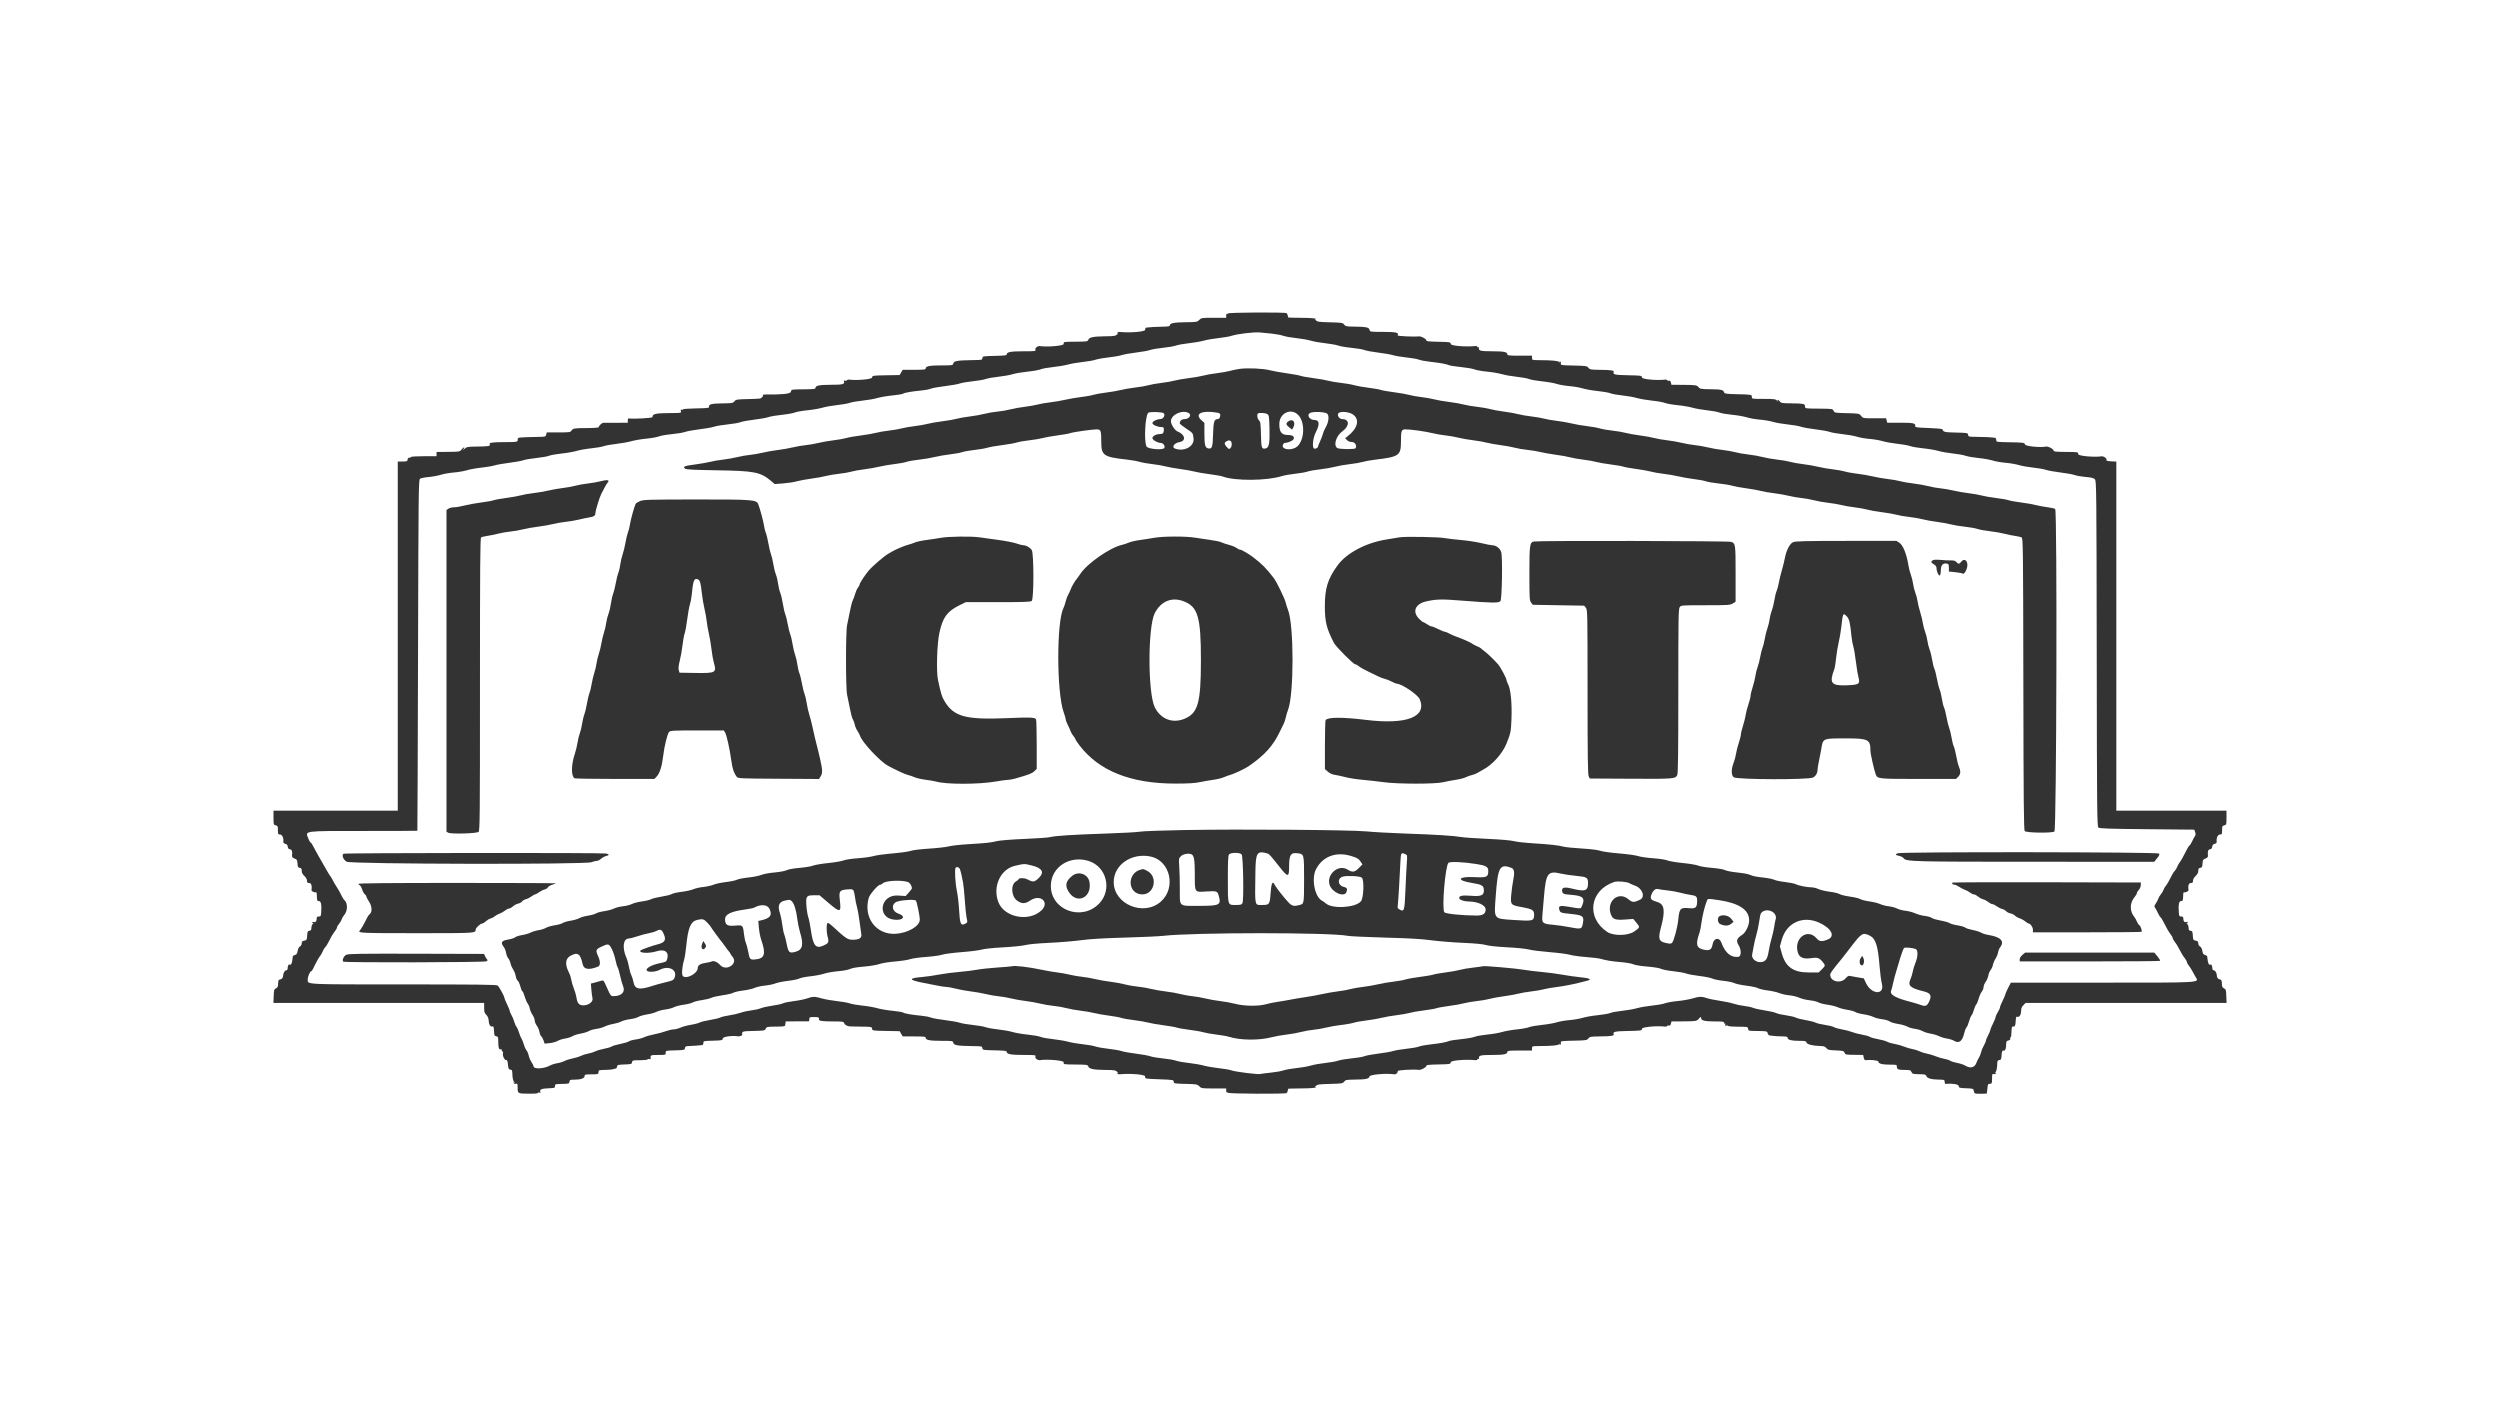 <svg width="640" height="360" viewBox="0 0 640 360" fill="none" xmlns="http://www.w3.org/2000/svg">
<path fill-rule="evenodd" clip-rule="evenodd" d="M317.396 94.426C316.614 94.536 315.446 94.777 314.802 94.96C314.158 95.144 312.667 95.406 311.487 95.543C310.309 95.68 308.811 95.944 308.162 96.13C307.511 96.315 305.823 96.612 304.408 96.788C302.994 96.963 301.293 97.259 300.627 97.446C299.961 97.634 298.453 97.898 297.273 98.034C296.095 98.171 294.623 98.433 294.002 98.615C293.382 98.799 291.91 99.058 290.731 99.191C289.552 99.324 287.826 99.619 286.896 99.847C285.964 100.074 284.239 100.373 283.059 100.51C281.881 100.646 280.459 100.902 279.901 101.078C279.343 101.254 277.922 101.509 276.742 101.646C275.564 101.782 273.787 102.085 272.794 102.319C271.801 102.555 270.025 102.86 268.845 102.998C267.667 103.137 266.195 103.396 265.575 103.572C264.953 103.749 263.481 104.007 262.303 104.146C261.125 104.285 259.449 104.585 258.581 104.813C257.712 105.042 256.239 105.294 255.309 105.375C254.378 105.455 252.906 105.71 252.037 105.94C251.169 106.172 249.494 106.472 248.314 106.607C247.136 106.743 245.64 107.005 244.989 107.191C244.339 107.377 242.65 107.672 241.237 107.848C239.822 108.024 238.121 108.321 237.455 108.508C236.789 108.694 235.28 108.96 234.101 109.097C232.922 109.234 231.45 109.49 230.83 109.667C230.209 109.844 228.737 110.099 227.558 110.233C226.38 110.367 224.883 110.627 224.231 110.809C223.58 110.993 221.855 111.292 220.396 111.475C218.938 111.658 217.272 111.952 216.696 112.128C216.12 112.304 214.648 112.566 213.425 112.71C212.202 112.853 210.44 113.161 209.509 113.393C208.578 113.624 207.106 113.88 206.238 113.961C205.369 114.041 203.897 114.296 202.966 114.526C202.035 114.758 200.309 115.061 199.131 115.201C197.952 115.342 196.226 115.646 195.296 115.876C194.365 116.108 192.892 116.364 192.024 116.446C191.155 116.527 189.683 116.784 188.752 117.017C187.822 117.251 186.184 117.539 185.113 117.659C184.042 117.778 182.563 118.032 181.823 118.224C181.086 118.415 179.33 118.723 177.923 118.908C175.19 119.268 174.744 119.449 175.353 119.954C175.658 120.208 177.3 120.297 183.541 120.396C193.301 120.552 194.666 120.828 197.516 123.224L198.341 123.919L200.532 123.751C201.737 123.658 203.283 123.42 203.968 123.22C204.653 123.021 206.334 122.711 207.704 122.53C209.074 122.349 210.726 122.051 211.375 121.867C212.024 121.684 213.522 121.429 214.703 121.303C215.885 121.176 217.345 120.923 217.95 120.74C218.555 120.558 220.026 120.292 221.217 120.149C222.409 120.006 224.146 119.703 225.076 119.475C226.008 119.249 227.768 118.946 228.99 118.803C230.212 118.661 231.606 118.405 232.087 118.234C232.568 118.064 234.006 117.812 235.28 117.673C236.555 117.534 238.36 117.229 239.29 116.994C240.22 116.761 241.982 116.455 243.204 116.316C244.426 116.175 245.82 115.922 246.301 115.752C246.782 115.582 248.195 115.33 249.44 115.194C250.685 115.057 252.186 114.797 252.774 114.617C253.361 114.438 255.061 114.137 256.55 113.951C258.039 113.764 259.715 113.464 260.273 113.284C260.831 113.104 262.295 112.847 263.528 112.714C264.761 112.582 266.284 112.325 266.913 112.143C267.542 111.962 269.245 111.659 270.697 111.469C272.15 111.28 273.622 111.017 273.969 110.885C274.676 110.614 279.606 109.915 280.766 109.92C281.819 109.925 281.924 110.22 281.928 113.183C281.933 116.598 282.519 116.998 288.479 117.655C289.66 117.786 291.133 118.047 291.751 118.237C292.368 118.425 293.838 118.686 295.018 118.815C296.196 118.945 297.707 119.205 298.375 119.394C299.043 119.583 300.718 119.886 302.098 120.065C303.478 120.245 305.114 120.536 305.734 120.712C306.354 120.889 308.1 121.192 309.612 121.387C311.126 121.581 312.649 121.85 312.997 121.983C316.079 123.162 324.396 123.1 328.187 121.871C328.743 121.691 330.245 121.429 331.523 121.289C332.801 121.148 334.243 120.895 334.725 120.724C335.209 120.553 336.65 120.297 337.929 120.157C339.207 120.015 340.964 119.708 341.832 119.476C342.7 119.243 344.376 118.95 345.554 118.822C346.734 118.694 348.206 118.439 348.826 118.256C349.447 118.072 350.919 117.807 352.098 117.668C358.118 116.954 358.639 116.597 358.644 113.183C358.648 110.222 358.753 109.927 359.806 109.916C361.085 109.904 364.984 110.453 366.763 110.897C367.693 111.128 369.166 111.384 370.034 111.467C370.903 111.548 372.38 111.806 373.318 112.039C374.254 112.273 375.981 112.576 377.153 112.713C378.325 112.848 379.816 113.109 380.464 113.291C381.113 113.474 382.765 113.77 384.136 113.951C385.505 114.132 387.157 114.434 387.806 114.621C388.455 114.81 389.903 115.057 391.025 115.172C392.146 115.287 393.676 115.541 394.427 115.736C395.176 115.929 396.91 116.236 398.281 116.416C399.651 116.595 401.317 116.897 401.986 117.084C402.653 117.272 404.164 117.538 405.342 117.674C406.522 117.811 407.994 118.071 408.614 118.251C409.234 118.43 410.91 118.723 412.337 118.9C413.764 119.078 415.215 119.331 415.562 119.464C415.908 119.596 417.368 119.859 418.807 120.046C420.245 120.235 421.941 120.539 422.576 120.72C423.212 120.901 424.695 121.162 425.873 121.299C427.053 121.436 428.778 121.733 429.71 121.96C430.64 122.187 432.404 122.492 433.63 122.64C434.855 122.787 436.255 123.048 436.741 123.22C437.227 123.392 438.676 123.639 439.961 123.77C441.247 123.9 442.807 124.158 443.43 124.345C444.053 124.529 445.689 124.83 447.067 125.011C448.446 125.193 450.104 125.491 450.753 125.673C451.401 125.855 452.892 126.115 454.064 126.252C455.236 126.388 456.963 126.691 457.899 126.925C458.837 127.158 460.314 127.414 461.183 127.494C462.051 127.573 463.472 127.828 464.342 128.063C465.21 128.297 466.885 128.596 468.064 128.726C469.243 128.857 470.765 129.115 471.449 129.301C472.131 129.487 473.603 129.743 474.719 129.87C475.837 129.998 477.295 130.257 477.961 130.449C478.626 130.64 480.328 130.94 481.741 131.116C483.156 131.292 484.845 131.588 485.495 131.774C486.145 131.962 487.642 132.22 488.82 132.349C489.999 132.479 491.495 132.737 492.144 132.923C492.792 133.109 494.444 133.411 495.815 133.59C497.185 133.772 498.837 134.07 499.485 134.254C500.135 134.438 501.709 134.7 502.984 134.835C504.258 134.971 505.721 135.23 506.235 135.412C506.749 135.593 508.143 135.848 509.332 135.98C510.522 136.111 512.206 136.402 513.074 136.626C513.943 136.851 515.212 137.11 515.894 137.201C516.577 137.292 517.313 137.461 517.528 137.575C517.899 137.77 517.924 139.895 517.98 175.122C518.026 205.4 518.094 212.52 518.332 212.758C518.794 213.22 525.336 213.31 525.935 212.861C526.475 212.457 526.669 130.849 526.13 130.311C525.989 130.17 525.075 129.958 524.099 129.841C523.123 129.723 521.792 129.475 521.143 129.289C520.492 129.104 518.816 128.81 517.419 128.636C516.023 128.462 514.575 128.203 514.203 128.06C513.829 127.917 512.357 127.656 510.931 127.479C509.503 127.302 507.829 127.009 507.209 126.829C506.588 126.649 505.115 126.39 503.937 126.253C502.758 126.116 501.032 125.817 500.102 125.588C499.17 125.359 497.698 125.104 496.83 125.022C495.962 124.941 494.54 124.685 493.672 124.455C492.802 124.224 491.077 123.918 489.836 123.775C488.595 123.632 487.078 123.369 486.465 123.191C485.852 123.012 484.431 122.763 483.306 122.635C482.182 122.508 480.45 122.207 479.458 121.965C478.464 121.724 476.689 121.417 475.509 121.282C474.331 121.147 472.909 120.894 472.351 120.718C471.792 120.542 470.37 120.286 469.192 120.149C468.014 120.012 466.287 119.712 465.357 119.482C464.425 119.252 462.7 118.951 461.521 118.812C460.342 118.674 458.87 118.409 458.25 118.225C457.63 118.042 456.158 117.787 454.978 117.659C453.8 117.531 452.124 117.238 451.256 117.006C450.387 116.774 448.712 116.476 447.533 116.345C446.354 116.213 444.882 115.955 444.261 115.77C443.641 115.586 442.172 115.327 440.997 115.194C439.823 115.061 438.096 114.759 437.162 114.525C436.227 114.291 434.752 114.032 433.883 113.952C433.014 113.871 431.528 113.612 430.582 113.376C429.634 113.139 427.911 112.838 426.754 112.708C425.597 112.576 424.138 112.32 423.514 112.139C422.889 111.958 421.232 111.659 419.833 111.474C418.435 111.291 416.76 110.989 416.111 110.805C415.463 110.622 413.966 110.369 412.783 110.242C411.603 110.114 410.131 109.856 409.512 109.667C408.894 109.478 407.424 109.215 406.245 109.082C405.066 108.949 403.34 108.65 402.41 108.417C401.479 108.184 399.753 107.881 398.575 107.745C397.395 107.608 395.923 107.352 395.303 107.175C394.683 106.997 393.211 106.743 392.032 106.609C390.853 106.474 389.358 106.216 388.709 106.034C388.059 105.851 386.408 105.554 385.038 105.374C383.667 105.193 382.016 104.893 381.366 104.705C380.718 104.519 379.222 104.261 378.044 104.132C376.864 104.002 375.368 103.744 374.717 103.557C374.068 103.37 372.378 103.074 370.965 102.898C369.551 102.723 367.85 102.427 367.184 102.24C366.518 102.052 365.054 101.793 363.929 101.662C362.805 101.532 361.383 101.277 360.771 101.099C360.158 100.92 358.418 100.615 356.905 100.42C355.392 100.226 353.869 99.959 353.521 99.826C353.173 99.693 351.737 99.441 350.332 99.266C348.928 99.091 347.253 98.791 346.61 98.6C345.968 98.409 344.477 98.149 343.299 98.022C342.119 97.896 340.623 97.641 339.973 97.458C339.323 97.273 337.648 96.98 336.25 96.807C334.853 96.633 333.405 96.374 333.033 96.231C332.661 96.089 330.986 95.78 329.31 95.545C327.636 95.31 325.707 94.962 325.024 94.77C323.503 94.342 319.325 94.154 317.396 94.426ZM297.929 105.799C298.378 106.34 297.786 107.293 297 107.293C296.155 107.293 295.018 107.885 295.018 108.326C295.018 108.743 296.325 109.324 297.265 109.324C297.839 109.324 297.95 109.412 297.95 109.87C297.95 110.87 297.724 111.13 296.848 111.13C295.936 111.13 295.018 111.648 295.018 112.162C295.018 112.606 296.339 113.385 297.096 113.386C297.76 113.388 298.303 114.084 298.084 114.655C297.835 115.304 293.854 114.986 293.504 114.291C292.811 112.918 293.182 106.192 293.98 105.659C294.445 105.349 297.649 105.463 297.929 105.799ZM304.283 105.72C305.169 106.195 304.431 107.293 303.226 107.293C302.518 107.293 302.012 107.75 302.012 108.389C302.012 108.512 302.719 109.083 303.586 109.659C305.443 110.894 305.379 110.811 305.549 112.25C305.79 114.282 303.123 115.727 300.789 114.83C299.861 114.474 300.612 113.398 301.94 113.18C303.728 112.887 303.399 111.196 301.406 110.437C300.769 110.194 299.755 108.613 299.755 107.861C299.755 106.179 302.614 104.827 304.283 105.72ZM311.544 105.631C312.154 105.732 312.389 105.884 312.389 106.174C312.389 106.862 312.132 107.293 311.724 107.293C310.834 107.293 310.636 107.943 310.546 111.159C310.453 114.506 310.295 114.978 309.325 114.793C308.501 114.636 308.329 113.966 308.329 110.926V108.268L307.539 107.548C305.733 105.905 307.649 104.988 311.544 105.631ZM332.5 106.411C334.147 108.389 333.921 112.687 332.086 114.299C330.767 115.458 327.935 115.145 328.422 113.895C328.531 113.616 328.75 113.386 328.908 113.386C329.693 113.383 330.913 112.863 331.142 112.435C331.481 111.801 330.901 111.355 329.737 111.355C328.088 111.355 327.506 110.627 327.506 108.564C327.506 105.649 330.714 104.266 332.5 106.411ZM339.798 105.934C340.325 106.516 340.137 108.062 339.38 109.392C339.083 109.913 338.769 110.643 338.683 111.013C338.597 111.384 338.279 112.225 337.979 112.882C337.679 113.54 337.432 114.164 337.432 114.269C337.432 114.635 336.811 114.974 336.417 114.822C335.852 114.606 336.102 112.109 336.83 110.699C337.917 108.597 337.793 107.52 336.465 107.514C335.248 107.509 334.456 106.249 335.344 105.731C336.112 105.283 339.342 105.431 339.798 105.934ZM346.29 106.057C348.192 107.351 347.63 109.658 344.899 111.767L344.355 112.186L344.842 112.673C345.152 112.984 345.611 113.161 346.101 113.161C346.882 113.161 347.425 114.087 347.025 114.736C346.81 115.085 342.795 115.031 342.305 114.673C341.313 113.947 342.062 111.559 343.638 110.428C345.524 109.073 345.515 107.293 343.624 107.293C342.8 107.293 342.174 106.252 342.688 105.737C343.181 105.242 345.379 105.437 346.29 106.057ZM324.473 106.032C324.865 106.319 324.92 106.699 324.989 109.69C325.082 113.619 324.878 114.629 323.952 114.811C322.982 115.001 322.886 114.705 322.803 111.247C322.735 108.399 322.673 107.954 322.296 107.612C321.88 107.236 321.709 106.169 322.016 105.863C322.291 105.587 324.029 105.707 324.473 106.032ZM329.812 107.87C329.124 108.351 329.183 108.739 330.041 109.411L330.771 109.984L331.048 109.485C331.808 108.117 330.988 107.046 329.812 107.87ZM314.965 112.847C315.441 113.029 315.436 114.367 314.959 114.763C314.645 115.024 314.52 114.978 314.056 114.44C313.24 113.49 313.328 113.193 314.571 112.724C314.592 112.716 314.769 112.772 314.965 112.847ZM153.669 123.219C153.049 123.388 151.591 123.642 150.43 123.781C149.27 123.919 147.848 124.176 147.271 124.352C146.695 124.528 145.31 124.78 144.193 124.914C143.077 125.047 141.35 125.35 140.358 125.584C139.365 125.82 137.638 126.116 136.52 126.243C135.403 126.368 133.981 126.622 133.362 126.803C132.742 126.985 131.064 127.286 129.632 127.471C128.199 127.657 126.727 127.925 126.36 128.065C125.993 128.204 124.576 128.46 123.211 128.633C121.846 128.805 119.927 129.152 118.945 129.405C117.964 129.658 116.742 129.866 116.231 129.866C115.721 129.866 115.077 130.024 114.801 130.218L114.3 130.569V212.923L114.779 213.18C115.487 213.558 122.004 213.378 122.5 212.967C122.844 212.681 122.873 209.768 122.873 175.24C122.873 145.578 122.932 137.775 123.154 137.595C123.31 137.468 123.995 137.292 124.678 137.201C125.36 137.11 126.629 136.853 127.498 136.629C128.367 136.406 129.788 136.156 130.656 136.075C131.526 135.994 133.003 135.737 133.939 135.503C134.876 135.27 136.602 134.963 137.774 134.824C138.948 134.685 140.668 134.381 141.599 134.149C142.53 133.917 144.002 133.663 144.87 133.582C145.738 133.502 147.212 133.251 148.142 133.024C149.072 132.799 150.291 132.543 150.849 132.456C152.057 132.268 152.43 132.009 152.425 131.362C152.42 130.77 153.491 127.251 153.911 126.48C154.081 126.169 154.45 125.459 154.734 124.9C155.017 124.341 155.377 123.749 155.532 123.583C156.209 122.868 155.473 122.724 153.669 123.219ZM259.031 247.369C258.907 247.415 257.233 247.557 255.309 247.686C253.386 247.816 251.051 248.069 250.119 248.249C249.189 248.427 247.108 248.687 245.495 248.822C243.882 248.959 241.547 249.266 240.305 249.505C239.065 249.744 237.288 250.004 236.357 250.081C232.516 250.402 232.468 250.825 236.187 251.576C240.495 252.446 241.657 252.651 242.35 252.66C242.73 252.665 243.796 252.866 244.72 253.108C245.644 253.351 247.364 253.664 248.542 253.804C249.719 253.945 251.446 254.249 252.376 254.481C253.306 254.712 254.778 254.967 255.648 255.048C256.516 255.128 257.991 255.384 258.924 255.615C259.858 255.848 261.49 256.137 262.552 256.257C263.614 256.378 265.288 256.677 266.27 256.92C267.252 257.164 268.818 257.43 269.748 257.511C270.679 257.592 272.151 257.849 273.02 258.083C273.888 258.318 275.564 258.62 276.742 258.755C277.922 258.89 279.394 259.145 280.014 259.321C280.634 259.497 282.314 259.793 283.745 259.979C285.178 260.165 286.65 260.433 287.017 260.573C287.384 260.714 288.852 260.973 290.279 261.151C291.707 261.328 293.381 261.619 294.002 261.797C294.623 261.975 296.368 262.279 297.881 262.474C299.394 262.669 300.912 262.934 301.255 263.064C301.597 263.195 303.05 263.449 304.482 263.629C305.915 263.809 307.559 264.1 308.135 264.276C308.711 264.452 310.183 264.712 311.407 264.852C312.63 264.992 314.088 265.251 314.646 265.427C317.501 266.329 322.323 266.377 325.536 265.535C326.456 265.293 328.164 264.989 329.331 264.857C330.499 264.727 332.165 264.428 333.033 264.194C333.902 263.961 335.355 263.702 336.264 263.621C337.172 263.54 338.644 263.283 339.535 263.053C340.426 262.821 342.122 262.525 343.304 262.396C344.485 262.265 345.957 262.004 346.575 261.816C347.192 261.626 348.663 261.362 349.841 261.23C351.021 261.098 352.746 260.797 353.676 260.564C354.608 260.331 356.333 260.03 357.513 259.893C358.691 259.756 360.163 259.497 360.783 259.317C361.405 259.137 363.079 258.845 364.507 258.667C365.934 258.49 367.385 258.237 367.731 258.105C368.078 257.972 369.538 257.71 370.976 257.521C372.414 257.333 374.111 257.029 374.745 256.846C375.381 256.664 376.864 256.409 378.044 256.28C379.222 256.151 380.718 255.893 381.366 255.706C382.016 255.519 383.667 255.219 385.038 255.038C386.408 254.858 388.059 254.56 388.709 254.378C389.358 254.197 390.853 253.937 392.032 253.803C393.211 253.669 394.683 253.414 395.303 253.237C395.923 253.06 397.395 252.805 398.575 252.671C400.458 252.457 403.572 251.81 406.346 251.059C407.627 250.712 406.937 250.398 404.346 250.148C403.219 250.039 401.231 249.754 399.928 249.515C398.625 249.276 396.29 248.968 394.74 248.831C393.188 248.694 391.107 248.437 390.113 248.26C388.206 247.918 379.892 247.198 379.641 247.352C379.56 247.401 378.459 247.557 377.194 247.697C375.929 247.836 374.404 248.095 373.805 248.273C373.206 248.451 371.533 248.751 370.088 248.941C368.642 249.131 367.194 249.386 366.873 249.509C366.55 249.632 365.048 249.89 363.535 250.081C362.021 250.274 360.326 250.576 359.768 250.755C359.21 250.932 357.793 251.185 356.617 251.317C355.442 251.448 353.716 251.745 352.782 251.978C351.848 252.21 350.117 252.51 348.939 252.643C347.759 252.776 346.287 253.034 345.667 253.217C345.047 253.4 343.626 253.657 342.509 253.789C341.393 253.921 339.616 254.226 338.561 254.468C337.506 254.71 335.577 255.062 334.275 255.252C332.971 255.441 331.195 255.739 330.326 255.915C329.457 256.09 327.985 256.342 327.055 256.474C326.123 256.606 324.805 256.877 324.121 257.074C322.229 257.625 318.566 257.588 316.307 256.997C315.298 256.732 313.535 256.409 312.389 256.28C311.244 256.15 309.533 255.848 308.585 255.61C307.637 255.371 306.151 255.111 305.282 255.031C304.414 254.953 302.993 254.698 302.124 254.467C301.255 254.235 299.626 253.946 298.503 253.825C297.381 253.703 295.656 253.404 294.668 253.158C293.681 252.914 292.113 252.647 291.181 252.566C290.251 252.485 288.779 252.228 287.911 251.993C287.041 251.759 285.372 251.455 284.2 251.317C283.026 251.18 281.301 250.876 280.363 250.643C279.427 250.409 277.95 250.152 277.081 250.071C276.212 249.991 274.74 249.738 273.809 249.51C272.879 249.282 271.458 249.026 270.65 248.943C269.844 248.859 268.067 248.554 266.703 248.264C263.265 247.536 259.707 247.12 259.031 247.369Z" fill="black" fill-opacity="0.8"/>
<path fill-rule="evenodd" clip-rule="evenodd" d="M303.162 212.49C297.641 212.588 292.565 212.774 291.882 212.904C291.199 213.035 287.341 213.25 283.308 213.382C274.793 213.663 269.983 213.967 268.869 214.295C268.435 214.423 265.49 214.634 262.326 214.764C259.122 214.895 256.024 215.135 255.333 215.304C253.662 215.715 252.509 215.84 247.999 216.103C245.891 216.228 243.606 216.481 242.924 216.667C242.24 216.853 239.976 217.113 237.891 217.243C235.68 217.382 233.706 217.623 233.154 217.822C232.632 218.009 230.531 218.304 228.483 218.479C226.437 218.653 224.253 218.955 223.633 219.149C223.013 219.344 221.217 219.596 219.642 219.71C218.016 219.828 216.414 220.071 215.93 220.274C215.462 220.469 213.704 220.769 212.024 220.941C210.343 221.112 208.604 221.408 208.16 221.597C207.714 221.787 206.17 222.045 204.727 222.171C203.153 222.307 201.819 222.546 201.389 222.768C200.976 222.982 199.661 223.228 198.279 223.351C196.91 223.473 195.447 223.745 194.868 223.987C194.309 224.22 192.836 224.514 191.596 224.639C190.355 224.766 189.035 225.023 188.663 225.213C188.29 225.401 187.022 225.669 185.842 225.804C184.664 225.941 183.235 226.246 182.666 226.483C182.098 226.72 180.93 226.98 180.072 227.063C179.212 227.145 178.068 227.403 177.526 227.636C176.985 227.868 175.621 228.171 174.496 228.308C173.371 228.444 172.223 228.705 171.945 228.888C171.667 229.07 170.532 229.355 169.421 229.522C168.311 229.689 167.084 229.991 166.696 230.191C166.307 230.392 165.239 230.652 164.32 230.768C163.402 230.885 162.259 231.176 161.781 231.417C161.304 231.657 160.26 231.922 159.462 232.006C158.665 232.089 157.629 232.353 157.16 232.592C156.692 232.831 155.588 233.129 154.709 233.254C153.831 233.378 152.872 233.638 152.578 233.83C152.284 234.023 151.349 234.286 150.5 234.417C149.65 234.547 148.651 234.836 148.278 235.06C147.905 235.284 146.924 235.57 146.098 235.697C145.271 235.824 144.34 236.095 144.028 236.299C143.717 236.503 142.803 236.763 141.997 236.877C141.192 236.991 140.193 237.281 139.779 237.522C139.367 237.763 138.52 238.032 137.9 238.12C137.279 238.208 136.381 238.477 135.902 238.717C135.425 238.959 134.41 239.257 133.649 239.379C132.888 239.501 132.095 239.756 131.888 239.945C131.68 240.132 130.841 240.4 130.023 240.541C128.358 240.826 128.089 241.305 128.969 242.424C129.207 242.727 129.471 243.403 129.557 243.927C129.642 244.452 129.894 245.084 130.116 245.332C130.337 245.58 130.589 246.139 130.676 246.573C130.764 247.007 131.07 247.719 131.357 248.153C131.645 248.588 131.948 249.374 132.033 249.902C132.117 250.43 132.341 250.948 132.529 251.053C132.718 251.16 133.014 251.794 133.187 252.464C133.361 253.135 133.604 253.718 133.727 253.758C133.849 253.8 134.117 254.409 134.319 255.113C134.523 255.816 134.867 256.62 135.085 256.899C135.301 257.176 135.547 257.764 135.629 258.203C135.711 258.643 136.028 259.369 136.331 259.817C136.635 260.265 136.885 260.902 136.885 261.234C136.885 261.564 137.125 262.162 137.42 262.562C137.715 262.963 138.019 263.681 138.096 264.157C138.172 264.634 138.382 265.147 138.563 265.298C138.744 265.449 139.011 265.932 139.157 266.373L139.42 267.173L140.723 267.038C141.441 266.962 142.368 266.704 142.784 266.462C143.199 266.22 144.047 265.951 144.667 265.864C145.289 265.778 146.119 265.513 146.513 265.274C146.908 265.036 147.872 264.732 148.657 264.598C149.44 264.463 150.387 264.172 150.759 263.952C151.131 263.731 151.995 263.481 152.677 263.394C153.36 263.31 154.32 263.036 154.809 262.788C155.299 262.538 156.264 262.245 156.954 262.133C157.642 262.022 158.589 261.735 159.057 261.497C159.525 261.258 160.541 260.992 161.313 260.905C162.085 260.819 163.021 260.565 163.393 260.341C163.767 260.118 164.782 259.827 165.65 259.694C166.518 259.56 167.604 259.26 168.064 259.025C168.522 258.79 169.521 258.528 170.281 258.442C171.043 258.355 172.038 258.093 172.494 257.86C172.948 257.627 174.11 257.33 175.076 257.198C176.04 257.068 177.06 256.809 177.341 256.624C177.624 256.439 178.658 256.176 179.64 256.039C180.621 255.902 181.727 255.634 182.098 255.443C182.469 255.252 183.771 254.954 184.993 254.784C186.214 254.613 187.438 254.326 187.713 254.147C187.987 253.967 189.125 253.709 190.243 253.572C191.359 253.436 192.679 253.134 193.175 252.902C193.672 252.669 194.839 252.408 195.77 252.321C196.7 252.234 197.929 251.978 198.501 251.754C199.074 251.53 200.528 251.236 201.733 251.1C202.939 250.966 204.231 250.698 204.605 250.505C204.978 250.311 206.264 250.053 207.464 249.929C208.664 249.805 210.229 249.507 210.942 249.267C211.656 249.027 213.291 248.74 214.576 248.628C215.93 248.51 217.214 248.269 217.633 248.051C218.086 247.816 219.379 247.595 221.107 247.456C222.667 247.33 224.396 247.047 225.1 246.802C225.806 246.555 227.554 246.27 229.161 246.139C230.712 246.012 232.429 245.747 232.975 245.552C233.522 245.356 235.37 245.098 237.083 244.975C238.795 244.853 240.632 244.599 241.164 244.41C241.697 244.22 243.962 243.921 246.194 243.745C248.428 243.57 250.737 243.276 251.325 243.093C251.951 242.897 254.214 242.66 256.783 242.522C259.221 242.39 261.754 242.13 262.483 241.938C263.275 241.728 265.711 241.5 268.644 241.364C271.311 241.24 274.966 240.937 276.766 240.694C279.027 240.387 282.466 240.18 287.899 240.027C292.224 239.904 296.64 239.704 297.713 239.581C305.606 238.678 340.481 238.672 345.014 239.572C345.634 239.696 349.95 239.9 354.603 240.026C360.677 240.189 363.987 240.38 366.335 240.701C368.134 240.946 371.789 241.244 374.457 241.363C377.677 241.506 379.687 241.697 380.436 241.932C381.137 242.151 383.187 242.368 385.851 242.507C388.296 242.632 390.67 242.875 391.378 243.071C392.06 243.261 394.446 243.564 396.68 243.744C398.914 243.924 401.249 244.228 401.869 244.419C402.489 244.61 404.317 244.867 405.931 244.991C407.543 245.115 409.219 245.315 409.653 245.434C411.362 245.906 412.573 246.103 414.965 246.304C416.34 246.42 417.756 246.668 418.125 246.857C418.513 247.057 419.994 247.299 421.676 247.439C423.414 247.582 424.849 247.822 425.283 248.038C425.68 248.236 427.072 248.504 428.376 248.636C429.68 248.766 431.154 249.027 431.65 249.215C432.147 249.402 433.698 249.692 435.098 249.857C436.498 250.023 437.966 250.319 438.361 250.516C438.756 250.714 440.026 250.974 441.184 251.094C442.343 251.214 443.607 251.476 443.994 251.676C444.383 251.878 445.794 252.177 447.132 252.343C448.47 252.507 449.798 252.795 450.084 252.982C450.368 253.168 451.481 253.429 452.557 253.562C453.631 253.695 454.951 253.994 455.489 254.226C456.027 254.456 457.179 254.713 458.047 254.796C458.916 254.878 460.064 255.155 460.599 255.412C461.133 255.671 462.338 255.967 463.277 256.072C464.216 256.177 465.223 256.42 465.515 256.612C465.806 256.803 466.835 257.068 467.8 257.198C468.764 257.33 469.96 257.626 470.456 257.856C470.952 258.087 472.054 258.381 472.904 258.507C473.753 258.635 474.689 258.897 474.982 259.09C475.275 259.282 476.234 259.541 477.114 259.666C477.992 259.79 479.095 260.089 479.564 260.329C480.033 260.567 481.048 260.834 481.817 260.921C482.594 261.01 483.444 261.257 483.722 261.476C483.998 261.694 484.979 261.989 485.902 262.132C486.824 262.275 487.889 262.579 488.267 262.807C488.647 263.035 489.515 263.291 490.197 263.375C490.88 263.46 491.771 263.725 492.178 263.964C492.585 264.204 493.503 264.492 494.22 264.609C494.936 264.724 495.923 265.02 496.413 265.267C496.903 265.514 497.812 265.787 498.432 265.872C499.054 265.956 499.878 266.22 500.264 266.458C501.489 267.209 502.39 266.531 502.828 264.528C502.963 263.912 503.228 263.237 503.418 263.027C503.608 262.817 503.902 262.118 504.073 261.472C504.243 260.826 504.531 260.13 504.714 259.926C504.897 259.721 505.167 259.096 505.314 258.537C505.46 257.978 505.73 257.354 505.914 257.149C506.096 256.945 506.381 256.262 506.546 255.633C506.712 255.003 507.062 254.218 507.322 253.886C507.582 253.556 507.796 253.013 507.796 252.681C507.796 252.35 508.036 251.751 508.331 251.351C508.626 250.951 508.93 250.235 509.006 249.762C509.082 249.287 509.349 248.637 509.599 248.318C509.85 247.999 510.117 247.4 510.193 246.986C510.269 246.573 510.561 245.879 510.844 245.445C511.126 245.01 511.421 244.283 511.499 243.83C511.579 243.378 511.827 242.767 512.052 242.476C513.233 240.945 512.198 239.864 509.061 239.353C508.334 239.234 507.477 238.967 507.158 238.757C506.839 238.548 505.872 238.243 505.01 238.078C504.148 237.913 503.28 237.635 503.081 237.459C502.882 237.281 502.024 237.031 501.175 236.9C500.324 236.77 499.385 236.504 499.088 236.309C498.79 236.112 497.723 235.81 496.718 235.634C495.712 235.458 494.722 235.165 494.517 234.983C494.313 234.799 493.536 234.578 492.792 234.489C492.048 234.402 490.93 234.098 490.31 233.816C489.69 233.535 488.574 233.239 487.828 233.159C487.084 233.078 486.108 232.822 485.661 232.589C485.213 232.356 484.249 232.097 483.517 232.012C482.787 231.927 481.781 231.666 481.281 231.432C480.782 231.198 479.564 230.896 478.573 230.759C477.583 230.624 476.535 230.359 476.243 230.171C475.952 229.982 474.756 229.694 473.585 229.531C472.416 229.368 471.217 229.076 470.922 228.883C470.627 228.69 469.521 228.424 468.462 228.292C467.403 228.161 466.098 227.854 465.563 227.611C465.028 227.368 464.228 227.167 463.786 227.164C462.623 227.157 460.412 226.717 459.708 226.352C459.375 226.18 458.157 225.932 457.003 225.801C455.849 225.671 454.605 225.414 454.238 225.23C453.871 225.048 452.648 224.795 451.521 224.668C449.268 224.416 448.941 224.346 447.783 223.88C447.347 223.707 445.951 223.465 444.678 223.346C443.406 223.226 442.035 222.962 441.632 222.76C441.189 222.535 439.844 222.304 438.223 222.171C436.751 222.05 435.177 221.791 434.727 221.596C434.275 221.399 432.518 221.103 430.821 220.936C429.124 220.769 427.347 220.47 426.872 220.272C426.374 220.063 424.808 219.825 423.167 219.709C421.603 219.596 419.878 219.345 419.331 219.149C418.785 218.954 416.613 218.651 414.503 218.478C412.381 218.303 410.22 218.002 409.666 217.802C409.044 217.579 407.242 217.357 404.928 217.219C402.873 217.096 400.786 216.886 400.29 216.751C398.985 216.395 396.737 216.146 392.507 215.888C390.459 215.764 388.225 215.512 387.543 215.328C386.782 215.124 384.165 214.899 380.774 214.747C377.734 214.61 374.688 214.398 374.006 214.273C372.215 213.948 367.637 213.662 359.905 213.395C356.182 213.265 351.664 213.017 349.865 212.842C345.762 212.445 317.725 212.233 303.162 212.49ZM485.807 218.435C485.078 218.746 485.184 218.896 486.305 219.136C486.709 219.224 487.171 219.483 487.333 219.716C487.929 220.566 489.56 220.609 521.012 220.612L551.489 220.613L552.229 219.691C552.794 218.99 552.908 218.706 552.708 218.506C552.307 218.104 486.738 218.035 485.807 218.435ZM87.958 218.556C87.411 218.903 87.863 220.08 88.744 220.599C89.803 221.225 149.918 221.346 151.402 220.726C151.848 220.54 152.454 220.388 152.75 220.388C153.046 220.388 153.553 220.142 153.875 219.843C154.198 219.544 154.771 219.231 155.149 219.148C156.033 218.954 156.026 218.675 155.131 218.497C154.04 218.278 88.305 218.337 87.958 218.556ZM317.856 218.729C318.265 219.22 318.451 230.481 318.062 231.206C317.849 231.604 317.598 231.674 316.381 231.674C314.25 231.674 314.331 231.938 314.331 225.016C314.331 220.337 314.395 219.025 314.64 218.73C315.075 218.204 317.422 218.204 317.856 218.729ZM324.483 218.492C324.903 218.612 325.331 219.087 327.412 221.741C329.689 224.647 330.01 224.677 330.01 221.987C330.01 218.755 330.413 218.161 332.401 218.46C333.826 218.674 333.847 218.764 333.843 224.944C333.839 231.371 333.84 231.366 332.749 231.669C331.28 232.078 330.748 231.964 329.885 231.053C328.729 229.835 326.606 227.136 326.335 226.54C325.789 225.343 325.449 226.055 325.259 228.785C325.073 231.474 324.934 231.675 323.272 231.671C321.096 231.665 321.261 232.394 321.382 223.281C321.449 218.23 321.782 217.716 324.483 218.492ZM359.694 218.629C360.293 218.902 360.293 218.903 360.148 220.83C360.068 221.89 359.911 224.973 359.8 227.682C359.575 233.154 359.491 233.461 358.392 232.892C357.784 232.577 357.728 232.459 357.837 231.713C357.948 230.944 358.334 224.555 358.509 220.599C358.609 218.335 358.704 218.178 359.694 218.629ZM305.123 218.759C305.695 219.122 305.87 220.315 305.87 223.858C305.87 228.593 305.743 228.405 308.826 228.218C311.46 228.058 311.654 228.119 311.965 229.206C312.682 231.703 312.317 231.9 306.964 231.9C301.608 231.9 302.035 232.279 302.035 227.516C302.035 225.496 301.969 222.923 301.889 221.798C301.748 219.809 301.76 219.738 302.331 219.168C302.924 218.574 304.475 218.346 305.123 218.759ZM345.905 219.14C347.442 219.613 347.804 219.82 348.257 220.493L348.793 221.287L347.835 222.245C346.761 223.321 346.229 223.385 344.943 222.596C342.648 221.191 339.561 223.806 340.361 226.478C340.952 228.453 344.13 229.836 344.691 228.362C344.997 227.553 344.837 227.23 344.038 227.055C342.474 226.711 342.251 224.916 343.713 224.433C344.718 224.101 348.124 224.26 348.607 224.663C349.276 225.218 349.11 229.884 348.391 230.739C346.995 232.399 341.027 232.741 339.392 231.255C339.133 231.019 338.704 230.715 338.436 230.577C336.555 229.608 335.66 224.893 336.906 222.509C338.62 219.225 342.031 217.949 345.905 219.14ZM294.597 219.281C299.594 220.353 301.151 227.292 297.184 230.806C292.792 234.695 285.122 231.518 285.112 225.805C285.105 221.397 289.707 218.232 294.597 219.281ZM278.657 220.395C283.283 221.825 284.779 227.761 281.404 231.286C276.905 235.983 268.866 232.954 269.021 226.622C269.138 221.944 273.839 218.906 278.657 220.395ZM378.065 221.206C380.443 221.583 381 221.917 381 222.967C381 224.53 380.628 224.698 377.545 224.543C373.173 224.324 372.668 225.372 376.826 226.035C379.457 226.454 379.862 226.716 379.869 228.001C379.874 229.206 379.147 229.512 376.716 229.328C374.364 229.151 373.554 229.293 373.554 229.882C373.554 230.333 374.687 230.761 375.924 230.778C378.387 230.811 380.323 231.718 380.323 232.838C380.323 233.923 379.632 234.384 378.011 234.38C374.307 234.371 370.062 233.937 369.753 233.537C369.065 232.643 369.998 221.548 370.818 220.875C371.258 220.513 374.679 220.669 378.065 221.206ZM264.131 221.565C266.857 222.228 267.453 223.329 265.886 224.81C264.765 225.871 264.475 225.893 262.837 225.045C262.17 224.701 260.747 224.743 260.747 225.107C260.747 225.189 260.451 225.43 260.089 225.644C258.697 226.468 258.856 229.435 260.352 230.535C261.552 231.418 262.417 231.422 263.703 230.549C266.396 228.723 268.867 231.056 266.485 233.177C263.231 236.077 257.039 234.798 255.574 230.924C254.075 226.959 256.102 222.519 259.803 221.658C262.319 221.073 262.126 221.077 264.131 221.565ZM245.602 222.272C245.741 222.439 245.967 223.126 246.103 223.796C246.24 224.467 246.441 225.449 246.55 225.983C246.659 226.514 246.859 228.546 246.993 230.497C247.128 232.448 247.331 234.451 247.445 234.947C247.727 236.186 247.741 236.137 246.992 236.524C245.96 237.057 245.713 236.454 245.531 232.948C245.449 231.351 245.184 229.117 244.945 227.981C244.524 225.984 244.346 222.425 244.653 222.118C244.897 221.874 245.331 221.944 245.602 222.272ZM386.936 222.177C387.658 222.452 387.793 223.393 387.387 225.329C387.215 226.15 386.991 227.786 386.888 228.965C386.657 231.646 386.696 231.694 389.607 232.222C392.276 232.706 392.732 232.984 392.732 234.136C392.732 235.769 392.457 235.845 387.715 235.526C382.179 235.154 382.462 235.527 382.923 229.189C383.452 221.933 383.96 221.045 386.936 222.177ZM292.22 222.57C288.371 223.388 288.585 228.965 292.466 228.965C295.555 228.965 296.495 224.382 293.697 222.953C292.694 222.439 292.757 222.456 292.22 222.57ZM399.655 223.657C400.424 223.839 402.145 224.091 403.482 224.217C406.232 224.478 406.516 224.644 406.535 225.995C406.564 228.087 405.854 228.337 402.353 227.464C400.533 227.01 399.776 227.193 399.902 228.056C400.02 228.856 400.172 228.918 402.496 229.104C405.237 229.323 405.817 229.934 405.042 231.789C404.65 232.726 404.94 232.7 401.505 232.118C399.407 231.764 398.942 231.889 399.154 232.749C399.38 233.663 399.426 233.682 402.106 233.962C405.126 234.276 405.498 234.519 405.273 236.024C404.99 237.908 404.903 237.944 401.949 237.378C400.54 237.107 398.576 236.82 397.582 236.741C394.914 236.524 394.666 236.302 394.852 234.302C394.934 233.415 395.1 231.471 395.22 229.981C395.746 223.464 396.185 222.839 399.655 223.657ZM274.444 224.245C272.849 225.561 272.596 226.621 273.507 228.177C275.543 231.655 279.599 229.892 278.913 225.827C278.562 223.752 276.098 222.88 274.444 224.245ZM232.493 225.828C232.948 226.002 233.447 226.822 233.447 227.4C233.447 227.515 233.087 228.009 232.645 228.498L231.844 229.385L229.863 229.257C225.371 228.966 224.394 234.903 228.848 235.431C231.251 235.715 232.048 234.583 229.95 233.862C228.204 233.263 228.107 231.256 229.802 230.77C231.292 230.342 234.259 230.215 234.483 230.571C234.742 230.984 235.47 234.531 235.474 235.411C235.484 237.074 232.405 238.881 229.273 239.052C224.301 239.322 221.008 234.965 222.375 229.926C222.641 228.943 224.763 226.482 225.344 226.482C225.5 226.482 225.823 226.307 226.06 226.091C226.81 225.413 230.948 225.243 232.493 225.828ZM417.149 226.109C417.431 226.286 418.017 226.546 418.452 226.687C420.455 227.333 421.31 229.646 419.805 230.352C418.255 231.079 417.894 231.061 416.872 230.206C414.206 227.978 411.049 230.895 412.462 234.279C412.914 235.36 413.615 235.577 416.083 235.396L418.113 235.248L418.94 236.245C419.875 237.374 419.869 237.394 418.37 238.458C416.785 239.582 413.04 239.642 411.438 238.569C405.957 234.898 406.961 227.863 413.263 225.776C414.059 225.513 416.537 225.725 417.149 226.109ZM499.831 225.948C499.602 226.178 499.886 226.482 500.332 226.482C500.556 226.482 501.087 226.718 501.513 227.008C501.939 227.297 502.619 227.649 503.022 227.79C503.425 227.932 504.019 228.253 504.339 228.505C504.661 228.759 505.105 228.965 505.326 228.965C505.549 228.965 506.024 229.213 506.383 229.515C506.743 229.817 507.334 230.138 507.698 230.226C508.062 230.315 508.646 230.626 508.997 230.918C509.347 231.21 509.811 231.448 510.025 231.448C510.24 231.448 510.752 231.697 511.164 232C511.575 232.304 512.194 232.615 512.538 232.691C512.883 232.767 513.341 233.024 513.556 233.263C513.772 233.501 514.284 233.76 514.693 233.837C515.103 233.913 515.608 234.166 515.818 234.396C516.027 234.628 516.566 234.937 517.016 235.084C517.467 235.231 518.123 235.591 518.473 235.883C518.824 236.176 519.205 236.415 519.319 236.415C519.771 236.415 520.43 237.352 520.43 237.994V238.672H534.268C541.879 238.672 548.164 238.614 548.235 238.543C548.441 238.335 547.992 237.018 547.649 236.825C547.478 236.729 547.206 236.319 547.045 235.912C546.886 235.506 546.586 234.97 546.379 234.722C545.147 233.235 545.188 231.147 546.483 229.608C546.796 229.236 547.053 228.786 547.053 228.609C547.053 228.433 547.268 228.073 547.53 227.81C547.792 227.548 548.021 227.015 548.037 226.626L548.068 225.918L524.022 225.86C510.797 225.828 499.91 225.869 499.831 225.948ZM91.761 226.264C91.761 226.392 91.913 226.555 92.098 226.626C92.283 226.697 92.557 227.176 92.708 227.691C92.86 228.205 93.165 228.76 93.388 228.922C93.61 229.084 93.791 229.346 93.791 229.503C93.791 229.661 94.109 230.271 94.496 230.856C95.262 232.012 95.322 233.532 94.62 234.044C94.438 234.177 94.12 234.637 93.913 235.068C93.232 236.482 92.464 237.818 92.102 238.218C91.517 238.864 92.261 238.897 107.199 238.897C121.787 238.897 121.768 238.899 121.768 237.97C121.768 237.535 122.991 236.415 123.466 236.415C123.637 236.415 124.052 236.158 124.39 235.845C124.728 235.531 125.265 235.213 125.586 235.137C125.906 235.063 126.375 234.813 126.629 234.584C126.882 234.355 127.44 234.047 127.869 233.9C128.298 233.753 128.936 233.396 129.287 233.105C129.637 232.815 130.106 232.577 130.326 232.577C130.546 232.577 130.99 232.332 131.313 232.033C131.637 231.733 132.234 231.415 132.643 231.325C133.052 231.236 133.514 230.981 133.67 230.758C133.825 230.537 134.244 230.291 134.6 230.212C134.957 230.134 135.586 229.821 135.997 229.518C136.41 229.214 136.859 228.965 136.997 228.965C137.135 228.965 137.585 228.717 137.996 228.413C138.409 228.109 139.038 227.796 139.396 227.718C139.754 227.639 140.149 227.383 140.274 227.149C140.399 226.915 140.906 226.615 141.401 226.482C141.894 226.347 142.299 226.192 142.299 226.135C142.299 226.078 130.928 226.031 117.03 226.031C99.822 226.031 91.761 226.105 91.761 226.264ZM426.817 227.939C427.739 228.025 429.202 228.285 430.072 228.517C430.94 228.748 432.157 229.008 432.779 229.093C434.224 229.292 434.471 229.506 434.471 230.562C434.471 232.298 434.119 232.651 432.54 232.505C430.135 232.279 429.917 232.507 429.621 235.548C429.44 237.417 428.497 240.908 428.053 241.352C427.773 241.633 427.533 241.64 426.471 241.402C424.618 240.988 424.423 240.352 425.223 237.343C426.357 233.078 426.106 231.447 424.235 230.903C422.676 230.449 422.384 230.111 422.719 229.149C423.133 227.962 423.795 227.396 424.524 227.605C424.864 227.704 425.897 227.853 426.817 227.939ZM218.521 228.006C218.634 228.223 218.798 228.999 218.887 229.73C218.975 230.461 219.192 231.527 219.367 232.101C219.541 232.673 219.835 234.309 220.018 235.738C220.203 237.165 220.416 238.692 220.492 239.13C220.668 240.14 219.989 240.575 218.244 240.575C217.001 240.575 216.466 240.211 213.029 237.027C212.533 236.567 212.025 236.224 211.901 236.264C211.538 236.382 211.523 238.454 211.876 239.8C212.26 241.258 212.153 241.468 210.71 242.108C208.857 242.931 208.137 242.037 207.611 238.263C207.418 236.88 207.104 235.315 206.916 234.784C206.726 234.253 206.511 232.915 206.436 231.811C206.275 229.39 206.43 229.19 208.466 229.19H209.795L212.053 231.11C215.126 233.722 215.368 233.671 215 230.495C214.707 227.981 214.888 227.781 217.591 227.647C218.078 227.623 218.383 227.74 218.521 228.006ZM439.886 230.412C445.188 231.18 447.783 232.893 447.783 235.627C447.783 236.889 446.903 238.726 446.032 239.289C444.601 240.212 444.38 240.821 445.073 241.943C445.835 243.175 445.794 244.862 445.002 244.953C443.091 245.172 441.635 243.941 440.662 241.283C440.138 239.852 438.735 240.109 438.439 241.691C438.171 243.121 437.714 243.428 436.276 243.142C434.288 242.747 434.008 241.811 435.02 238.939C435.208 238.405 435.466 237.137 435.593 236.119C435.803 234.44 436.432 231.903 436.962 230.602C437.204 230.008 437.123 230.014 439.886 230.412ZM202.697 230.715C203.292 231.255 203.835 232.998 204.107 235.245C204.231 236.277 204.536 237.778 204.784 238.579C205.798 241.866 205.494 243.173 203.601 243.675C202.053 244.087 201.825 243.869 201.363 241.531C201.152 240.46 200.88 239.396 200.757 239.168C200.635 238.94 200.415 237.849 200.268 236.743C200.12 235.638 199.861 234.337 199.69 233.852C199.014 231.937 199.376 230.911 200.846 230.573C202.145 230.273 202.218 230.279 202.697 230.715ZM196.981 232.651C197.78 234.288 197.175 235.104 194.779 235.621L194.127 235.762L194.275 237.53C194.356 238.501 194.63 239.893 194.883 240.621C196.098 244.111 195.769 245.357 193.57 245.586C191.977 245.754 191.931 245.707 191.505 243.47C191.357 242.694 191.096 241.725 190.925 241.315C190.753 240.906 190.541 239.915 190.454 239.114C190.206 236.829 190.155 236.781 188.197 236.958C186.186 237.141 185.617 236.777 185.617 235.313C185.617 234.042 187.152 233.312 190.877 232.814C191.846 232.684 192.83 232.475 193.063 232.351C194.793 231.424 196.445 231.552 196.981 232.651ZM453.615 233.35C454.398 233.756 454.831 234.657 454.573 235.341C454.468 235.621 454.311 236.409 454.226 237.091C454.141 237.775 453.835 239.145 453.545 240.14C453.257 241.132 452.914 242.65 452.783 243.511C452.476 245.538 451.985 246.212 450.744 246.304C449.503 246.396 448.322 245.352 448.552 244.364C448.629 244.027 448.804 243.09 448.937 242.284C449.071 241.477 449.375 240.176 449.611 239.392C449.849 238.61 450.146 237.25 450.27 236.37C450.395 235.491 450.557 234.528 450.632 234.233C450.909 233.126 452.355 232.698 453.615 233.35ZM440.148 234.581C439.579 234.942 439.705 236.252 440.336 236.547C441.497 237.089 442.441 237.08 443.141 236.521L443.799 235.996L443.184 235.189C442.551 234.36 440.991 234.047 440.148 234.581ZM181.111 236.245C181.601 236.774 182.003 237.261 182.004 237.331C182.007 237.459 184.432 240.765 184.977 241.384C185.143 241.573 185.474 242.028 185.712 242.395C185.951 242.762 186.33 243.261 186.558 243.506C186.785 243.75 186.971 244.024 186.971 244.115C186.971 244.206 187.232 244.591 187.551 244.971C189.02 246.717 185.89 248.765 184.367 247.054C183.681 246.284 182.673 245.85 182.219 246.13C182.052 246.232 181.403 246.384 180.777 246.467C179.34 246.655 178.624 247.1 178.624 247.803C178.624 249.16 175.823 250.725 174.846 249.914C174.451 249.586 174.585 247.544 175.116 245.775C175.294 245.187 175.552 243.527 175.691 242.085C176.128 237.549 176.821 235.893 178.445 235.508C179.88 235.168 180.189 235.253 181.111 236.245ZM465.705 236.2C468.799 237.603 469.892 239.656 467.981 240.475C466.474 241.121 465.761 241.067 465.076 240.252C462.763 237.502 459.161 240.178 460.243 243.843C460.61 245.087 461.66 245.564 463.462 245.303C465.205 245.051 465.653 245.166 466.448 246.076C467.364 247.124 467.36 247.216 466.383 248.165L465.581 248.944H462.938C459.062 248.944 457.084 247.511 456.125 244.01L455.653 242.291L456.142 240.544C457.36 236.205 461.536 234.308 465.705 236.2ZM169.687 238.624C170.671 240.53 170.379 241.244 168.411 241.738C167.108 242.063 164.21 243.085 164.005 243.29C163.301 243.996 166.096 244.157 168.099 243.526C170.173 242.874 171.319 243.713 170.805 245.508C170.608 246.196 170.508 246.251 168.875 246.587C166.642 247.045 165.005 248.042 165.667 248.541C166.207 248.947 167.898 248.795 168.964 248.245C171.169 247.104 173.404 248.232 172.736 250.15C172.465 250.928 172.332 250.996 170.05 251.546C169.119 251.769 167.901 252.105 167.342 252.289C163.667 253.511 162.535 253.322 162.171 251.422C162.053 250.804 161.792 249.973 161.592 249.576C161.392 249.179 161.133 248.251 161.014 247.515C160.895 246.779 160.598 245.723 160.352 245.168C159.231 242.631 159.531 240.252 160.973 240.252C161.271 240.252 162.242 240.004 163.13 239.701C164.02 239.4 165.331 239.048 166.044 238.92C166.756 238.792 167.62 238.536 167.961 238.35C168.88 237.851 169.323 237.921 169.687 238.624ZM478.58 239.479C480.164 240.23 480.753 242.021 481.169 247.363C481.305 249.101 481.569 251.117 481.758 251.841C482.525 254.808 479.11 254.663 477.694 251.668L477.119 250.452L475.48 250.188C474.577 250.044 473.675 249.879 473.471 249.822C473.251 249.76 472.87 249.996 472.524 250.406C471.263 251.907 468.539 251.317 468.539 249.544C468.539 249.101 468.892 248.611 471.665 245.218C472.021 244.783 472.966 243.565 473.766 242.509C476.52 238.877 476.861 238.662 478.58 239.479ZM179.745 241.621C179.287 242.729 179.951 243.54 180.563 242.618C180.823 242.225 180.807 242.072 180.454 241.533L180.041 240.905L179.745 241.621ZM156.654 243.017C156.969 243.637 157.376 244.866 157.56 245.747C157.743 246.629 157.99 247.466 158.109 247.609C158.227 247.752 158.512 248.719 158.742 249.76C158.972 250.8 159.314 252.007 159.503 252.443C160.11 253.842 159.231 254.908 157.397 254.993C156.318 255.044 156.418 255.16 155.174 252.396C154.512 250.926 154.474 250.888 153.867 251.086C153.522 251.199 152.796 251.405 152.251 251.545L151.262 251.799L151.397 253.419C151.472 254.309 151.596 255.252 151.672 255.512C151.903 256.305 150.938 257.206 149.707 257.344C148.378 257.494 147.811 256.986 147.59 255.449C147.503 254.851 147.205 253.803 146.927 253.119C146.648 252.436 146.353 251.437 146.271 250.898C146.19 250.358 145.931 249.541 145.695 249.08C144.555 246.843 144.689 245.403 146.109 244.643C147.914 243.677 148.581 244.159 149.166 246.853C149.456 248.182 150.752 248.385 153.072 247.462C153.725 247.202 153.744 246.168 153.124 244.799C152.419 243.244 152.5 243.031 154.072 242.3C155.746 241.521 155.921 241.569 156.654 243.017ZM490.48 242.992C491.056 243.299 490.99 244.953 490.34 246.524C490.047 247.234 489.743 248.231 489.667 248.738C489.59 249.246 489.314 250.143 489.055 250.73C488.352 252.32 489.043 252.947 492.404 253.771C494.222 254.218 494.578 254.82 493.905 256.313C493.354 257.535 492.926 257.724 491.73 257.275C491.197 257.074 490.152 256.755 489.408 256.563C485.286 255.507 483.736 254.656 484.117 253.656C484.252 253.3 484.502 252.348 484.671 251.54C484.842 250.733 485.179 249.463 485.421 248.717C485.664 247.972 485.966 246.957 486.094 246.46C486.367 245.4 487.18 243.055 487.395 242.707C487.564 242.433 489.825 242.643 490.48 242.992ZM517.74 244.448C517.318 244.804 517.045 245.247 517.045 245.578V246.121H534.945C544.788 246.121 552.907 246.057 552.985 245.979C553.064 245.902 552.764 245.394 552.319 244.851L551.511 243.864H518.434L517.74 244.448ZM88.691 244.412C88.027 244.701 87.551 245.698 87.847 246.177C88.025 246.464 123.981 246.387 124.521 246.097C124.777 245.96 124.888 245.781 124.767 245.702C124.645 245.622 124.401 245.252 124.225 244.88L123.905 244.202L106.648 244.154C92.523 244.115 89.265 244.162 88.691 244.412ZM476.315 245.31C475.861 246.004 476.068 247.138 476.649 247.138C477.133 247.138 477.37 245.93 477.019 245.26L476.721 244.691L476.315 245.31Z" fill="black" fill-opacity="0.8"/>
<path fill-rule="evenodd" clip-rule="evenodd" d="M314.36 80.245C314.36 80.371 314.258 80.41 314.133 80.334C314.006 80.254 313.908 80.444 313.908 80.772V81.349H310.74C307.676 81.349 307.552 81.367 307.016 81.904C306.489 82.432 306.324 82.46 303.488 82.492C300.512 82.526 299.469 82.737 299.469 83.305C299.469 83.529 299.021 83.612 297.721 83.628C296.117 83.647 294.129 83.757 293.434 83.865C293.279 83.888 293.152 84.144 293.152 84.434C293.152 84.928 289.308 85.245 286.573 84.976C286.367 84.956 286.122 85.061 286.03 85.211C285.915 85.397 285.961 85.426 286.179 85.302C286.354 85.202 286.277 85.334 286.01 85.594C285.574 86.019 285.241 86.07 282.85 86.093C279.885 86.121 278.803 86.354 278.595 87.006C278.469 87.407 278.215 87.447 275.651 87.472C272.098 87.508 272.279 87.476 272.301 88.069C272.316 88.517 268.148 88.886 266.255 88.602C265.672 88.515 264.931 89.059 265.062 89.476C265.201 89.913 265.103 89.928 262.047 89.928C258.793 89.928 257.73 90.119 257.73 90.706C257.73 90.985 257.206 91.054 254.649 91.106C251.856 91.163 251.562 91.208 251.508 91.584C251.422 92.171 251.513 92.148 249.155 92.185C245.106 92.248 244.206 92.392 244.054 93.001C243.92 93.533 243.886 93.54 241.025 93.54C238.013 93.54 236.974 93.741 236.974 94.324C236.974 94.615 236.517 94.668 234.03 94.668H231.087L230.317 96.01L226.82 96.073C223.388 96.135 223.322 96.145 223.252 96.644C223.185 97.108 219.372 97.442 217.193 97.172C217.047 97.154 216.866 97.239 216.791 97.36C216.715 97.483 216.487 97.519 216.283 97.44C216.014 97.336 215.949 97.393 216.048 97.649C216.316 98.351 215.729 98.505 212.803 98.505C209.811 98.505 208.771 98.708 208.771 99.29C208.771 99.578 208.335 99.639 206.121 99.658C202.496 99.691 202.607 99.672 202.461 100.291C202.333 100.829 200.384 101.032 195.718 100.994C195.33 100.991 195.223 101.084 195.321 101.339C195.398 101.54 195.36 101.631 195.232 101.551C195.109 101.475 195.009 101.565 195.009 101.748C195.009 102.027 194.446 102.097 191.717 102.158C188.632 102.226 188.4 102.261 188.019 102.732C187.646 103.195 187.41 103.238 185.062 103.263C182.236 103.293 181.417 103.486 181.518 104.091C181.579 104.452 181.282 104.493 178.135 104.55C175.997 104.589 174.735 104.695 174.819 104.83C174.896 104.955 174.79 104.984 174.566 104.898C174.256 104.779 174.205 104.846 174.308 105.24C174.434 105.721 174.39 105.729 171.807 105.744C167.774 105.766 167.032 105.925 167.032 106.772C167.032 107.033 162.108 107.303 160.885 107.11C160.791 107.095 160.715 107.337 160.715 107.647V108.212L157.726 108.239C156.082 108.254 154.613 108.25 154.463 108.231C154.146 108.191 153.27 109.006 153.27 109.341C153.27 109.479 152.149 109.574 150.394 109.584C146.926 109.605 146.699 109.641 146.305 110.231C146.019 110.661 145.772 110.696 142.982 110.696H139.968L139.826 111.259C139.687 111.813 139.638 111.825 137.396 111.854C136.138 111.871 134.855 111.902 134.544 111.925C134.234 111.947 133.646 111.985 133.237 112.008C132.793 112.033 132.509 112.163 132.531 112.332C132.638 113.16 132.564 113.179 129.185 113.182C125.965 113.185 125.082 113.33 125.377 113.807C125.611 114.186 124.974 114.288 122.198 114.319C119.661 114.347 119.51 114.376 118.867 114.948C118.369 115.393 118.305 115.417 118.621 115.041C118.855 114.762 118.938 114.533 118.805 114.533C118.673 114.533 118.378 114.785 118.15 115.091C117.749 115.633 117.65 115.651 114.746 115.679L111.757 115.707V116.791H108.486C106.686 116.791 105.214 116.881 105.214 116.991C105.214 117.101 105.037 117.177 104.819 117.161C104.57 117.14 104.398 117.315 104.352 117.637C104.288 118.093 104.154 118.145 103.055 118.145H101.83V207.537H70.019V209.339C70.019 211.073 70.039 211.146 70.582 211.283C71.088 211.409 71.147 211.539 71.147 212.528C71.147 213.546 71.19 213.632 71.692 213.632C72.25 213.632 72.662 214.544 72.529 215.487C72.493 215.737 72.676 215.925 73.039 216.017C73.435 216.115 73.622 216.336 73.672 216.757C73.721 217.18 73.891 217.378 74.249 217.429C74.749 217.501 74.887 217.953 74.765 219.119C74.737 219.388 74.959 219.617 75.406 219.787C76.011 220.015 76.097 220.162 76.156 221.071C76.212 221.94 76.301 222.109 76.731 222.17C77.13 222.226 77.239 222.388 77.239 222.926C77.239 223.395 77.451 223.809 77.914 224.242C78.331 224.631 78.592 225.1 78.592 225.461C78.592 225.936 78.699 226.048 79.156 226.048C79.686 226.048 79.919 226.775 79.748 227.903C79.71 228.155 80.604 228.569 80.852 228.416C80.979 228.337 81.084 228.601 81.098 229.026C81.147 230.578 81.18 230.675 81.638 230.675C82.168 230.675 82.36 231.56 82.237 233.441C82.167 234.521 82.112 234.626 81.617 234.626C81.232 234.626 81.074 234.752 81.074 235.059C81.074 235.828 80.838 236.161 80.382 236.042C80.133 235.978 79.946 236.042 79.946 236.193C79.946 236.34 80.072 236.394 80.227 236.316C80.382 236.237 80.332 236.318 80.114 236.497C79.895 236.677 79.719 237.127 79.719 237.514C79.719 238.061 79.613 238.222 79.212 238.279C78.771 238.341 78.695 238.504 78.637 239.51C78.574 240.592 78.526 240.677 77.904 240.803C77.38 240.906 77.239 241.056 77.239 241.498C77.239 241.828 77.052 242.159 76.788 242.301C76.506 242.451 76.285 242.876 76.196 243.44C76.084 244.137 75.931 244.369 75.517 244.474C75.222 244.547 74.97 244.723 74.957 244.865C74.783 246.638 74.532 247.209 74.058 246.915C73.865 246.796 73.629 247.376 73.629 247.963C73.629 248.201 73.479 248.396 73.297 248.396C72.922 248.396 72.502 249.07 72.497 249.679C72.492 250.266 72.183 250.674 71.688 250.748C71.277 250.808 71.224 250.96 71.171 252.237C71.156 252.594 70.958 252.886 70.639 253.027C70.185 253.226 70.124 253.434 70.066 254.999L70 256.749H123.94V258C123.94 259.03 124.039 259.351 124.496 259.807C124.882 260.195 125.067 260.653 125.105 261.321C125.163 262.36 125.568 262.959 126.078 262.764C126.33 262.667 126.415 262.923 126.468 263.927C126.527 265.065 126.593 265.222 127.043 265.286C127.506 265.352 127.55 265.48 127.554 266.753C127.558 268.288 127.781 268.87 128.258 268.592C128.427 268.495 128.494 268.494 128.407 268.591C128.32 268.687 128.397 268.915 128.578 269.096C128.76 269.277 128.849 269.522 128.777 269.638C128.529 270.041 129.145 271.437 129.544 271.371C129.845 271.321 129.941 271.552 130.032 272.53C130.121 273.495 130.232 273.764 130.56 273.811C131.133 273.893 131.127 273.88 131.18 275.265C131.208 276.007 131.371 276.674 131.588 276.934C131.843 277.241 131.857 277.314 131.633 277.182C131.411 277.051 131.368 277.078 131.489 277.276C131.584 277.429 131.854 277.505 132.088 277.444C132.457 277.348 132.514 277.463 132.514 278.309C132.514 279.961 132.486 279.943 135.235 279.985C136.78 280.008 137.702 279.935 137.702 279.791C137.702 279.666 137.873 279.628 138.081 279.707C138.362 279.815 138.423 279.759 138.32 279.491C138.093 278.902 138.639 278.67 140.42 278.599C142.001 278.536 142.102 278.502 142.084 278.024C142.068 277.55 142.164 277.515 143.551 277.49C145.7 277.453 145.705 277.451 145.784 276.896C145.85 276.435 145.979 276.388 147.184 276.388C148.73 276.388 149.661 276.035 149.661 275.449C149.661 275.081 149.862 275.033 151.417 275.033C153.044 275.033 153.177 274.998 153.21 274.556C153.259 273.914 153.172 273.944 155.077 273.891C156.007 273.864 156.869 273.783 156.993 273.71C157.117 273.638 157.371 273.576 157.557 273.572C157.743 273.569 157.927 273.341 157.966 273.066C158.032 272.606 158.174 272.564 159.884 272.503C161.605 272.442 161.735 272.403 161.803 271.929C161.871 271.449 161.977 271.421 163.764 271.421C164.802 271.421 165.712 271.324 165.786 271.206C165.859 271.087 166.076 271.05 166.268 271.124C166.486 271.207 166.6 271.14 166.572 270.944C166.457 270.117 166.568 270.068 168.499 270.068C170.388 270.068 170.417 270.059 170.417 269.51C170.417 268.957 170.432 268.953 172.842 268.89C175.163 268.828 175.271 268.804 175.34 268.318C175.401 267.887 175.556 267.807 176.356 267.791C177.181 267.773 179.102 267.634 179.792 267.541C179.921 267.523 180.043 267.311 180.062 267.069C180.107 266.464 179.972 266.498 182.602 266.417C184.86 266.346 184.972 266.319 185.041 265.834C185.107 265.371 187.543 265.046 188.997 265.307C189.313 265.364 190.038 265.086 190.014 264.917C189.886 264.013 189.962 263.988 192.922 263.922C195.66 263.862 195.809 263.834 196.022 263.352C196.227 262.882 196.398 262.842 198.278 262.818C201.076 262.782 200.98 262.806 201.06 262.11L201.13 261.489L203.992 261.463C205.567 261.447 206.93 261.447 207.024 261.463C207.116 261.476 207.192 261.235 207.192 260.924C207.192 260.391 207.26 260.361 208.434 260.361C209.546 260.361 209.723 260.447 209.655 260.956C209.603 261.347 210.484 261.483 213.1 261.485C215.737 261.489 215.972 261.523 216.101 261.929C216.224 262.317 216.769 262.649 217.458 262.757C217.582 262.776 218.92 262.804 220.431 262.818C223.1 262.843 223.181 262.858 223.252 263.352C223.322 263.85 223.388 263.86 226.82 263.922L230.317 263.984L231.087 265.326H234.03C236.517 265.326 236.974 265.379 236.974 265.671C236.974 266.255 238.013 266.456 241.025 266.456C243.886 266.456 243.92 266.461 244.054 266.993C244.206 267.602 245.106 267.746 249.155 267.81C251.513 267.846 251.422 267.824 251.508 268.41C251.562 268.787 251.856 268.832 254.649 268.889C257.206 268.941 257.73 269.009 257.73 269.289C257.73 269.875 258.793 270.068 262.047 270.068C265.103 270.068 265.201 270.082 265.062 270.519C264.931 270.935 265.672 271.48 266.255 271.392C268.148 271.109 272.316 271.477 272.301 271.925C272.279 272.518 272.098 272.486 275.651 272.522C278.215 272.547 278.469 272.588 278.595 272.988C278.803 273.641 279.885 273.873 282.85 273.901C285.241 273.924 285.574 273.976 286.01 274.4C286.277 274.661 286.354 274.793 286.179 274.693C285.961 274.568 285.915 274.598 286.03 274.784C286.122 274.933 286.367 275.038 286.573 275.018C289.308 274.75 293.152 275.066 293.152 275.56C293.152 276.192 292.937 276.15 296.987 276.303C300.459 276.434 300.477 276.438 300.482 277.024C300.484 277.357 300.855 277.413 303.478 277.475C306.303 277.541 306.503 277.576 307.021 278.095C307.552 278.626 307.682 278.645 310.74 278.645H313.908V279.222C313.908 279.55 314.006 279.74 314.133 279.661C314.258 279.585 314.36 279.624 314.36 279.749C314.36 280.018 329.007 280.096 329.364 279.829C329.488 279.737 329.623 279.458 329.666 279.21C329.709 278.962 329.765 278.736 329.789 278.711C329.814 278.684 331.379 278.649 333.265 278.634C335.414 278.615 336.749 278.515 336.843 278.364C336.938 278.211 336.876 278.189 336.674 278.304C336.5 278.404 336.571 278.278 336.831 278.023C337.254 277.612 337.646 277.553 340.511 277.482C343.502 277.409 343.741 277.371 344.098 276.905C344.438 276.46 344.696 276.405 346.51 276.384C349.719 276.348 350.439 276.205 350.597 275.571C350.722 275.074 354.769 274.723 356.961 275.021C357.399 275.08 357.942 274.557 357.808 274.208C357.706 273.944 361.797 273.702 363.251 273.886C363.776 273.952 365.123 273.246 365.123 272.907C365.123 272.618 365.625 272.552 368.226 272.5C371.248 272.438 371.329 272.424 371.4 271.929C371.467 271.453 375.238 271.148 377.813 271.41C378.031 271.432 378.208 271.335 378.208 271.197C378.208 271.058 378.313 271.007 378.44 271.086C378.566 271.166 378.653 271.145 378.63 271.043C378.441 270.197 378.887 270.068 381.97 270.068C385.008 270.068 385.88 269.889 385.88 269.269C385.88 268.995 386.415 268.938 389.038 268.938H392.197V268.374C392.197 267.822 392.235 267.81 393.945 267.796C397.375 267.769 398.729 267.648 399.115 267.335C399.448 267.065 399.476 267.065 399.313 267.336C399.177 267.56 399.204 267.602 399.401 267.48C399.556 267.385 399.633 267.123 399.575 266.897C399.475 266.517 399.71 266.481 402.846 266.414C406.012 266.347 406.251 266.31 406.627 265.846C406.995 265.39 407.242 265.347 409.596 265.319C412.495 265.286 413.253 265.167 413.101 264.77C412.849 264.116 413.361 263.999 416.793 263.929C420.219 263.861 420.288 263.85 420.357 263.352C420.425 262.886 424.238 262.554 426.416 262.823C426.563 262.84 426.744 262.756 426.819 262.634C426.895 262.511 427.101 262.467 427.278 262.535C427.488 262.616 427.65 262.457 427.747 262.074L427.893 261.489L430.745 261.471C434.171 261.451 434.394 261.416 434.874 260.823C435.321 260.272 435.515 260.237 435.515 260.704C435.515 261.264 436.524 261.489 439.027 261.489C441.009 261.489 441.381 261.545 441.381 261.841C441.381 262.035 441.481 262.131 441.603 262.055C441.736 261.973 441.767 262.074 441.678 262.307C441.564 262.602 441.617 262.662 441.898 262.554C442.102 262.476 442.329 262.509 442.402 262.628C442.476 262.747 443.64 262.843 444.988 262.843C447.36 262.843 447.443 262.861 447.513 263.352C447.595 263.933 447.475 263.907 450.268 263.943C452.315 263.971 452.392 263.99 452.525 264.522C452.604 264.837 452.832 265.077 453.057 265.082C453.275 265.087 453.705 265.135 454.015 265.189C454.325 265.244 455.264 265.297 456.102 265.307C457.308 265.322 457.625 265.398 457.625 265.671C457.625 266.195 458.598 266.456 460.557 266.456C462.115 266.456 462.35 266.509 462.471 266.893C462.625 267.377 464.11 267.745 466.047 267.782C466.891 267.797 467.228 267.916 467.549 268.314C467.912 268.763 468.207 268.835 469.969 268.903C471.769 268.972 471.998 269.03 472.189 269.467C472.431 270.017 472.376 270.006 475.026 270.041L476.972 270.068L477.109 270.755C477.185 271.134 477.375 271.426 477.532 271.405C478.833 271.235 480.863 271.454 480.863 271.766C480.863 272.291 481.838 272.55 483.811 272.55C485.549 272.55 485.602 272.566 485.602 273.091C485.602 273.767 485.959 273.905 487.71 273.905C488.939 273.905 489.131 273.964 489.327 274.413C489.561 274.945 489.665 274.971 491.734 275.009C492.792 275.029 493.04 275.109 493.155 275.471C493.334 276.035 494.368 276.343 496.194 276.377C497.832 276.407 497.797 276.393 497.844 277.024C497.863 277.277 497.934 277.48 498.001 277.474C499.812 277.31 501.369 277.56 501.436 278.024C501.503 278.497 501.634 278.537 503.342 278.597C505.176 278.663 505.177 278.663 505.311 279.331C505.444 279.996 505.453 280 507.029 280C507.901 280 508.621 279.975 508.63 279.943C508.639 279.913 508.698 279.378 508.763 278.758C508.897 277.453 508.869 277.503 509.491 277.456C509.916 277.424 509.968 277.281 509.968 276.135C509.968 274.986 510.013 274.862 510.394 274.961C510.628 275.023 510.897 274.947 510.993 274.793C511.115 274.595 511.071 274.568 510.849 274.703C510.579 274.866 510.578 274.837 510.84 274.514C511.132 274.153 511.275 273.405 511.307 272.058C511.318 271.608 511.451 271.434 511.83 271.381C512.271 271.318 512.346 271.156 512.406 270.123C512.466 269.056 512.556 268.892 513.045 268.958C513.342 268.998 513.571 268.343 513.574 267.439C513.578 266.623 513.652 266.485 514.162 266.357C514.552 266.26 514.705 266.101 514.621 265.881C514.551 265.7 514.593 265.552 514.713 265.552C514.833 265.552 514.932 264.943 514.932 264.198C514.932 263.453 515.033 262.83 515.157 262.815C515.281 262.8 515.509 262.774 515.665 262.759C515.846 262.74 515.971 262.267 516.014 261.444C516.07 260.373 516.142 260.181 516.442 260.295C516.953 260.491 517.413 259.758 517.413 258.747C517.413 258.138 517.576 257.736 517.987 257.323L518.562 256.749H570L569.934 254.999C569.876 253.434 569.815 253.226 569.361 253.027C569.042 252.886 568.844 252.594 568.829 252.237C568.776 250.96 568.723 250.808 568.312 250.748C567.817 250.674 567.508 250.266 567.503 249.679C567.498 249.07 567.077 248.396 566.703 248.396C566.521 248.396 566.371 248.201 566.371 247.963C566.371 247.376 566.135 246.796 565.942 246.915C565.467 247.209 565.217 246.638 565.043 244.865C565.03 244.723 564.778 244.547 564.483 244.474C564.069 244.369 563.916 244.137 563.804 243.44C563.715 242.876 563.494 242.451 563.212 242.301C562.948 242.159 562.761 241.828 562.761 241.498C562.761 241.056 562.62 240.906 562.096 240.803C561.474 240.677 561.426 240.592 561.363 239.51C561.305 238.504 561.229 238.341 560.788 238.279C560.387 238.222 560.281 238.061 560.281 237.514C560.281 237.127 560.105 236.677 559.886 236.497C559.668 236.318 559.617 236.237 559.773 236.316C559.928 236.394 560.054 236.34 560.054 236.193C560.054 236.042 559.867 235.978 559.617 236.042C559.162 236.161 558.926 235.828 558.926 235.059C558.926 234.752 558.768 234.626 558.383 234.626C557.888 234.626 557.833 234.521 557.763 233.441C557.64 231.56 557.832 230.675 558.362 230.675C558.82 230.675 558.853 230.578 558.902 229.026C558.916 228.601 559.021 228.337 559.148 228.416C559.396 228.569 560.29 228.155 560.252 227.903C560.081 226.775 560.314 226.048 560.844 226.048C561.301 226.048 561.408 225.936 561.408 225.461C561.408 225.1 561.669 224.631 562.086 224.242C562.549 223.809 562.761 223.395 562.761 222.926C562.761 222.388 562.87 222.226 563.269 222.17C563.699 222.109 563.788 221.94 563.844 221.071C563.903 220.162 563.989 220.015 564.594 219.787C565.041 219.617 565.262 219.388 565.235 219.119C565.113 217.953 565.251 217.501 565.751 217.429C566.109 217.378 566.279 217.18 566.328 216.757C566.378 216.336 566.565 216.115 566.961 216.017C567.324 215.925 567.507 215.737 567.471 215.487C567.338 214.544 567.75 213.632 568.308 213.632C568.81 213.632 568.853 213.546 568.853 212.528C568.853 211.539 568.911 211.409 569.418 211.283C569.961 211.146 569.981 211.073 569.981 209.339V207.537H541.78V118.167L540.483 118.1C539.39 118.043 539.195 117.97 539.252 117.635C539.312 117.28 538.488 116.745 537.993 116.82C536.13 117.098 532.101 116.735 532.038 116.283C531.953 115.689 532.167 115.726 528.596 115.69C526.033 115.664 525.779 115.624 525.652 115.224C525.528 114.832 524.308 114.235 523.813 114.325C522.246 114.61 518.626 114.257 518.425 113.8C518.21 113.308 518.085 113.289 514.713 113.223C510.883 113.147 511.085 113.184 511.039 112.565C511.021 112.323 510.899 112.108 510.769 112.087C509.855 111.939 508.172 111.847 506.205 111.837C503.999 111.825 503.905 111.804 503.835 111.316C503.766 110.822 503.68 110.806 500.722 110.736C497.774 110.668 497.504 110.603 497.263 109.905C497.217 109.775 495.716 109.632 493.705 109.567C490.939 109.477 490.239 109.391 490.291 109.148C490.46 108.346 489.913 108.212 486.48 108.212H483.129L482.845 107.084H479.888C476.934 107.084 476.932 107.084 476.438 106.463C475.947 105.847 475.923 105.841 472.792 105.769C469.741 105.698 469.632 105.679 469.4 105.169C469.164 104.652 469.093 104.641 465.715 104.612C461.933 104.58 462.128 104.616 462.079 103.961C462.033 103.361 461.66 103.286 458.544 103.256C456.251 103.234 455.93 103.181 455.654 102.787C455.483 102.543 455.233 102.342 455.096 102.342C454.941 102.342 454.968 102.496 455.165 102.749C455.339 102.973 455.258 102.921 454.984 102.636C454.515 102.145 454.325 102.117 451.47 102.117C448.485 102.117 448.452 102.112 448.47 101.609C448.491 101.01 448.421 100.999 444.327 100.906C442.154 100.858 441.497 100.772 441.415 100.525C441.171 99.792 440.754 99.684 438.009 99.649C435.527 99.617 435.193 99.565 434.865 99.16C434.395 98.58 434.162 98.543 430.745 98.523L427.893 98.505L427.747 97.92C427.65 97.538 427.488 97.378 427.278 97.459C427.101 97.528 426.895 97.483 426.819 97.36C426.744 97.239 426.563 97.154 426.416 97.172C424.238 97.442 420.425 97.108 420.357 96.644C420.288 96.145 420.219 96.133 416.793 96.065C413.361 95.995 412.849 95.879 413.101 95.224C413.253 94.828 412.495 94.709 409.596 94.676C407.242 94.648 406.995 94.605 406.627 94.149C406.251 93.684 406.012 93.647 402.846 93.58C399.71 93.513 399.475 93.478 399.575 93.098C399.633 92.872 399.556 92.609 399.401 92.514C399.204 92.392 399.177 92.434 399.313 92.658C399.476 92.929 399.448 92.929 399.115 92.66C398.729 92.347 397.375 92.225 393.945 92.199C392.235 92.185 392.197 92.173 392.197 91.62V91.056H389.038C386.415 91.056 385.88 91.001 385.88 90.726C385.88 90.105 385.008 89.928 381.97 89.928C378.887 89.928 378.441 89.797 378.63 88.952C378.653 88.849 378.566 88.83 378.44 88.909C378.313 88.987 378.208 88.938 378.208 88.798C378.208 88.659 378.031 88.563 377.813 88.584C375.238 88.847 371.467 88.541 371.4 88.065C371.329 87.57 371.248 87.556 368.226 87.494C365.625 87.442 365.123 87.376 365.123 87.087C365.123 86.748 363.776 86.043 363.251 86.109C362.072 86.258 357.675 86.052 357.796 85.854C358.229 85.155 357.42 84.961 354.065 84.961C350.741 84.961 350.732 84.96 350.597 84.423C350.439 83.79 349.719 83.647 346.51 83.61C344.696 83.59 344.438 83.534 344.098 83.089C343.741 82.625 343.502 82.585 340.511 82.512C337.646 82.441 337.254 82.384 336.831 81.971C336.571 81.717 336.5 81.59 336.674 81.69C336.876 81.805 336.938 81.784 336.843 81.63C336.749 81.48 335.414 81.38 333.265 81.361C331.379 81.346 329.814 81.31 329.789 81.285C329.765 81.258 329.709 81.033 329.666 80.785C329.623 80.536 329.488 80.258 329.364 80.165C329.007 79.898 314.36 79.977 314.36 80.245ZM325.649 85.42C326.709 85.532 328.026 85.783 328.575 85.978C329.126 86.172 330.594 86.431 331.838 86.555C333.082 86.68 334.761 86.975 335.567 87.212C336.374 87.45 338.054 87.749 339.302 87.876C340.549 88.004 342.021 88.27 342.572 88.465C343.126 88.66 344.69 88.925 346.052 89.053C347.413 89.181 348.873 89.43 349.297 89.608C349.721 89.785 351.298 90.079 352.801 90.261C354.304 90.442 356.023 90.743 356.622 90.931C357.219 91.117 358.784 91.379 360.096 91.512C361.409 91.647 362.824 91.898 363.24 92.072C363.655 92.246 365.036 92.501 366.308 92.639C368.722 92.903 370.095 93.156 371.034 93.513C371.339 93.63 372.737 93.84 374.139 93.98C375.541 94.12 377.051 94.387 377.497 94.573C377.943 94.759 379.375 95.014 380.683 95.139C381.99 95.264 383.719 95.56 384.525 95.794C385.333 96.029 387.037 96.328 388.311 96.46C389.587 96.592 390.991 96.85 391.43 97.034C391.87 97.217 393.354 97.48 394.726 97.618C396.099 97.754 397.798 98.051 398.499 98.275C399.201 98.499 400.685 98.757 401.796 98.847C402.907 98.938 404.425 99.202 405.17 99.433C405.914 99.664 407.64 99.965 409.005 100.103C410.37 100.241 411.835 100.499 412.261 100.677C412.686 100.854 414.057 101.104 415.306 101.232C416.557 101.358 418.239 101.656 419.045 101.892C419.851 102.126 421.618 102.431 422.971 102.568C424.323 102.705 425.792 102.968 426.234 103.153C426.677 103.338 428.109 103.592 429.416 103.718C430.722 103.843 432.452 104.137 433.259 104.372C434.065 104.607 435.769 104.907 437.044 105.039C438.32 105.17 439.726 105.429 440.169 105.614C440.612 105.8 442.071 106.054 443.411 106.181C444.751 106.308 446.446 106.601 447.178 106.836C447.909 107.07 449.418 107.336 450.529 107.426C451.639 107.517 453.158 107.777 453.902 108.003C454.647 108.23 456.344 108.525 457.673 108.659C459.002 108.793 460.524 109.057 461.056 109.247C461.589 109.436 463.246 109.733 464.737 109.909C466.229 110.084 467.883 110.38 468.412 110.568C468.943 110.755 470.434 111.016 471.727 111.146C473.021 111.278 474.666 111.572 475.385 111.799C476.103 112.025 477.553 112.279 478.608 112.361C479.662 112.443 481.184 112.705 481.992 112.943C482.798 113.183 484.479 113.483 485.726 113.611C486.973 113.739 488.445 114.003 488.996 114.198C489.548 114.392 491.066 114.654 492.369 114.78C493.672 114.904 495.398 115.199 496.206 115.433C497.012 115.669 498.693 115.965 499.94 116.094C501.186 116.222 502.658 116.487 503.211 116.682C503.763 116.877 505.245 117.135 506.506 117.256C507.765 117.375 509.391 117.661 510.116 117.893C510.841 118.123 512.349 118.386 513.465 118.479C514.581 118.571 516.105 118.833 516.849 119.061C517.594 119.289 519.234 119.581 520.493 119.709C521.754 119.836 523.246 120.099 523.811 120.29C524.375 120.482 526.035 120.781 527.499 120.956C528.962 121.129 530.589 121.427 531.113 121.614C531.637 121.803 532.928 122.027 533.982 122.113C535.472 122.234 535.988 122.368 536.301 122.714C536.684 123.137 536.706 125.315 536.761 167.354C536.816 208.029 536.85 211.574 537.192 211.857C537.49 212.106 539.898 212.187 549.649 212.278L561.736 212.391L561.958 213.023C562.117 213.475 562.102 213.766 561.905 214.04C561.753 214.25 561.435 214.843 561.198 215.357C560.962 215.871 560.65 216.365 560.506 216.454C560.362 216.543 560.04 217.037 559.793 217.551C559.095 219.005 558.3 220.424 557.958 220.828C557.787 221.029 557.518 221.522 557.359 221.921C557.202 222.321 556.93 222.765 556.756 222.91C556.582 223.055 556.233 223.591 555.98 224.103C555.272 225.534 554.714 226.494 554.348 226.91C554.166 227.119 553.947 227.519 553.861 227.799C553.776 228.079 553.474 228.587 553.189 228.928C552.904 229.268 552.593 229.801 552.498 230.112C552.403 230.422 552.118 230.969 551.866 231.326C551.499 231.848 551.461 232.049 551.676 232.342C551.823 232.543 552.159 233.165 552.421 233.723C552.684 234.282 552.984 234.772 553.089 234.814C553.195 234.854 553.491 235.311 553.748 235.829C554.563 237.468 555.231 238.621 555.732 239.26C556 239.601 556.219 240.01 556.219 240.169C556.219 240.33 556.449 240.748 556.732 241.099C557.014 241.45 557.426 242.093 557.649 242.527C558.387 243.965 558.823 244.694 559.329 245.337C559.604 245.688 559.829 246.105 559.829 246.264C559.829 246.425 560.059 246.843 560.341 247.194C560.624 247.545 561.032 248.187 561.251 248.623C561.469 249.057 561.822 249.698 562.036 250.046C563.006 251.634 564.233 251.557 538.07 251.557H514.781L514.066 252.942C513.674 253.705 513.352 254.442 513.351 254.58C513.351 254.716 513.047 255.44 512.675 256.184C512.304 256.929 511.999 257.691 511.998 257.877C511.997 258.063 511.746 258.622 511.44 259.118C511.135 259.615 510.88 260.175 510.877 260.361C510.873 260.547 510.565 261.308 510.193 262.054C509.822 262.799 509.518 263.539 509.517 263.7C509.517 263.861 509.263 264.47 508.953 265.053C508.643 265.637 508.388 266.257 508.388 266.433C508.388 266.61 508.148 267.169 507.852 267.677C507.557 268.185 507.243 268.956 507.153 269.39C507.064 269.825 506.823 270.434 506.617 270.744C506.412 271.054 506.091 271.715 505.902 272.212C505.48 273.322 504.363 273.563 503.136 272.809C502.737 272.564 501.809 272.253 501.074 272.119C500.338 271.984 499.508 271.724 499.228 271.54C498.949 271.357 498.28 271.139 497.744 271.058C497.208 270.977 496.211 270.681 495.529 270.401C494.846 270.121 493.831 269.818 493.272 269.727C492.714 269.636 491.886 269.374 491.432 269.143C490.978 268.913 490.166 268.658 489.627 268.576C489.088 268.494 488.089 268.2 487.407 267.921C486.724 267.643 485.66 267.341 485.042 267.251C484.425 267.163 483.563 266.909 483.125 266.689C482.688 266.469 481.62 266.167 480.75 266.019C479.882 265.871 478.954 265.609 478.689 265.436C478.423 265.264 477.509 265.005 476.658 264.86C475.807 264.716 474.653 264.413 474.095 264.188C473.537 263.962 472.384 263.665 471.532 263.525C470.682 263.387 469.763 263.128 469.492 262.949C469.22 262.772 468.195 262.514 467.212 262.378C466.231 262.241 465.13 261.975 464.766 261.787C464.403 261.598 463.262 261.308 462.233 261.141C461.203 260.975 460.07 260.687 459.713 260.503C459.357 260.319 458.215 260.052 457.174 259.909C456.134 259.767 455.005 259.506 454.665 259.33C454.326 259.155 453.044 258.86 451.818 258.676C450.591 258.492 449.234 258.193 448.803 258.013C448.37 257.832 447.361 257.614 446.56 257.529C445.759 257.443 444.525 257.182 443.817 256.949C443.108 256.716 441.484 256.374 440.207 256.189C438.929 256.004 437.477 255.703 436.981 255.521C435.757 255.07 434.948 255.089 433.241 255.609C432.444 255.852 430.722 256.154 429.416 256.278C428.109 256.403 426.677 256.657 426.234 256.841C425.792 257.026 424.323 257.29 422.971 257.427C421.618 257.563 419.851 257.868 419.045 258.103C418.239 258.338 416.557 258.636 415.306 258.763C414.057 258.89 412.686 259.14 412.261 259.318C411.835 259.496 410.37 259.753 409.005 259.891C407.64 260.029 405.914 260.33 405.17 260.562C404.425 260.793 402.907 261.056 401.796 261.147C400.685 261.237 399.201 261.495 398.499 261.72C397.798 261.944 396.099 262.24 394.726 262.377C393.354 262.515 391.868 262.778 391.426 262.963C390.983 263.148 389.579 263.403 388.307 263.529C387.034 263.656 385.333 263.955 384.525 264.194C383.719 264.432 381.99 264.73 380.683 264.855C379.375 264.981 377.943 265.235 377.497 265.421C377.051 265.607 375.541 265.875 374.139 266.015C372.737 266.155 371.339 266.365 371.034 266.481C370.095 266.838 368.722 267.092 366.308 267.355C365.036 267.493 363.655 267.749 363.24 267.922C362.824 268.097 361.409 268.348 360.096 268.482C358.784 268.615 357.219 268.877 356.622 269.063C356.023 269.251 354.304 269.552 352.801 269.733C351.298 269.916 349.721 270.21 349.297 270.387C348.873 270.564 347.413 270.814 346.052 270.941C344.69 271.069 343.126 271.334 342.572 271.529C342.021 271.724 340.549 271.99 339.302 272.118C338.054 272.246 336.374 272.545 335.567 272.783C334.761 273.02 333.082 273.315 331.838 273.439C330.594 273.563 329.124 273.823 328.574 274.018C328.022 274.213 326.553 274.473 325.308 274.598C324.064 274.723 322.874 274.876 322.664 274.939C322.092 275.113 316.341 274.399 315.275 274.023C314.765 273.842 313.311 273.588 312.045 273.458C310.778 273.327 309.03 273.027 308.159 272.789C307.289 272.551 305.556 272.25 304.308 272.12C303.061 271.991 301.589 271.725 301.037 271.53C300.484 271.334 298.986 271.076 297.707 270.954C296.428 270.833 294.956 270.582 294.435 270.396C293.915 270.211 292.27 269.913 290.777 269.733C289.286 269.553 287.654 269.261 287.153 269.084C286.65 268.906 285.155 268.644 283.831 268.502C282.507 268.359 280.996 268.092 280.475 267.907C279.952 267.724 278.504 267.466 277.257 267.336C276.011 267.207 274.279 266.909 273.411 266.675C272.541 266.439 270.79 266.143 269.516 266.015C268.244 265.887 266.841 265.631 266.398 265.447C265.956 265.262 264.465 264.997 263.086 264.859C261.707 264.721 259.963 264.422 259.211 264.195C258.459 263.969 256.823 263.675 255.576 263.544C254.328 263.414 252.877 263.154 252.351 262.97C251.826 262.783 250.321 262.522 249.008 262.388C247.696 262.255 246.202 261.997 245.689 261.816C245.177 261.635 243.471 261.333 241.9 261.145C240.328 260.957 238.701 260.662 238.285 260.489C237.87 260.314 236.77 260.105 235.841 260.023C233.554 259.82 231.498 259.462 231.197 259.212C231.06 259.098 229.843 258.897 228.49 258.764C227.138 258.63 225.371 258.328 224.565 258.093C223.759 257.857 222.064 257.562 220.801 257.437C219.536 257.311 218.064 257.053 217.529 256.864C216.993 256.676 215.54 256.416 214.299 256.287C213.058 256.158 211.326 255.854 210.45 255.61C208.474 255.062 208.185 255.062 206.573 255.607C205.859 255.847 204.324 256.156 203.162 256.292C201.999 256.427 200.772 256.682 200.434 256.855C200.098 257.03 198.915 257.294 197.81 257.439C196.704 257.586 195.342 257.885 194.784 258.103C194.225 258.322 193.108 258.574 192.302 258.664C191.495 258.754 190.277 259.023 189.595 259.262C188.911 259.501 187.596 259.804 186.671 259.934C185.746 260.064 184.719 260.31 184.392 260.48C184.064 260.649 182.882 260.936 181.765 261.116C180.648 261.295 179.44 261.594 179.081 261.779C178.721 261.965 177.705 262.227 176.821 262.364C175.939 262.501 174.771 262.815 174.227 263.062C173.682 263.309 172.882 263.517 172.447 263.523C172.013 263.529 171.099 263.743 170.417 263.999C169.735 264.254 168.421 264.606 167.498 264.782C166.576 264.958 165.409 265.295 164.904 265.529C164.4 265.764 163.429 266.024 162.747 266.106C162.063 266.189 161.271 266.409 160.985 266.595C160.7 266.781 159.708 267.078 158.783 267.255C157.857 267.432 156.873 267.724 156.595 267.903C156.318 268.082 155.436 268.345 154.636 268.488C153.836 268.632 152.821 268.932 152.381 269.155C151.939 269.379 151.121 269.633 150.563 269.721C150.005 269.808 149.177 270.068 148.725 270.297C148.272 270.525 147.337 270.817 146.647 270.945C145.957 271.072 145.008 271.371 144.537 271.608C144.066 271.846 143.217 272.108 142.647 272.19C142.079 272.272 141.246 272.538 140.796 272.779C139.16 273.657 136.575 273.75 136.575 272.934C136.575 272.78 136.337 272.302 136.044 271.868C135.752 271.437 135.446 270.712 135.362 270.259C135.277 269.807 135.019 269.194 134.786 268.898C134.553 268.601 134.243 267.914 134.096 267.37C133.951 266.827 133.688 266.165 133.513 265.897C133.338 265.63 133.048 264.926 132.87 264.332C132.691 263.738 132.403 263.083 132.229 262.878C132.056 262.673 131.789 262.065 131.636 261.527C131.483 260.989 131.16 260.227 130.921 259.834C130.681 259.44 130.484 258.966 130.483 258.78C130.483 258.594 130.178 257.832 129.807 257.087C129.435 256.342 129.131 255.616 129.131 255.474C129.128 255.047 127.783 252.594 127.383 252.29C127.092 252.068 121.922 252.008 103.297 252.008C77.57 252.008 78.808 252.071 78.771 250.755C78.751 250.054 79.369 248.623 79.692 248.623C79.794 248.623 80.05 248.241 80.261 247.775C80.805 246.579 81.676 245.02 82.042 244.588C82.213 244.385 82.482 243.894 82.641 243.494C82.797 243.095 83.07 242.649 83.244 242.505C83.418 242.36 83.767 241.823 84.02 241.312C84.725 239.888 85.215 239.059 85.763 238.362C86.038 238.011 86.263 237.595 86.263 237.435C86.263 237.274 86.502 236.856 86.796 236.506C87.09 236.155 87.406 235.614 87.498 235.304C87.592 234.992 87.862 234.526 88.1 234.267C89.031 233.247 89.065 231.154 88.164 230.431C87.996 230.297 87.65 229.738 87.396 229.19C87.143 228.641 86.633 227.736 86.264 227.176C85.896 226.618 85.419 225.806 85.204 225.37C84.99 224.936 84.678 224.415 84.514 224.213C84.348 224.011 83.989 223.434 83.715 222.93C83.237 222.05 82.73 221.166 81.303 218.712C80.941 218.091 80.432 217.151 80.171 216.623C79.912 216.095 79.611 215.665 79.503 215.665C79.394 215.665 79.126 215.193 78.907 214.617C78.149 212.63 77.399 212.729 93.169 212.729C100.663 212.729 106.818 212.704 106.847 212.673C106.876 212.642 106.952 192.419 107.017 167.733C107.126 125.385 107.155 122.833 107.526 122.56C107.742 122.402 108.724 122.206 109.708 122.124C110.692 122.042 112.093 121.784 112.822 121.551C113.55 121.318 115.056 121.053 116.168 120.962C117.278 120.871 118.808 120.608 119.565 120.375C120.323 120.143 121.967 119.848 123.219 119.719C124.471 119.591 125.983 119.332 126.579 119.148C127.176 118.961 128.853 118.665 130.307 118.489C131.761 118.312 133.401 118.014 133.952 117.828C134.503 117.64 136.044 117.376 137.377 117.24C138.711 117.105 140.144 116.85 140.563 116.675C140.983 116.499 142.415 116.245 143.745 116.109C145.075 115.973 146.823 115.667 147.631 115.429C148.437 115.193 150.115 114.896 151.359 114.773C152.603 114.649 154.045 114.399 154.563 114.216C155.079 114.034 156.549 113.769 157.827 113.629C159.105 113.489 160.812 113.183 161.618 112.948C162.425 112.714 164.154 112.42 165.462 112.295C166.768 112.17 168.206 111.914 168.654 111.726C169.103 111.539 170.587 111.279 171.952 111.151C173.317 111.022 174.875 110.759 175.415 110.566C175.954 110.374 177.625 110.071 179.127 109.893C180.63 109.715 182.285 109.419 182.808 109.234C183.331 109.051 184.894 108.786 186.281 108.648C187.67 108.509 189.148 108.253 189.568 108.077C189.988 107.902 191.563 107.613 193.065 107.435C194.569 107.257 196.219 106.961 196.733 106.777C197.247 106.594 198.788 106.332 200.157 106.195C201.527 106.058 203.011 105.793 203.457 105.607C203.901 105.421 205.355 105.161 206.688 105.031C208.02 104.899 209.77 104.599 210.576 104.362C211.383 104.127 213.058 103.83 214.299 103.704C215.54 103.577 216.993 103.319 217.529 103.13C218.064 102.941 219.536 102.684 220.801 102.558C222.064 102.432 223.759 102.137 224.565 101.902C225.371 101.666 227.138 101.365 228.49 101.232C229.843 101.098 231.06 100.896 231.197 100.782C231.498 100.533 233.554 100.174 235.841 99.972C236.77 99.889 237.87 99.68 238.285 99.506C238.701 99.332 240.328 99.037 241.9 98.85C243.471 98.662 245.177 98.36 245.689 98.178C246.202 97.997 247.696 97.74 249.008 97.606C250.321 97.473 251.826 97.211 252.351 97.026C252.877 96.84 254.328 96.58 255.576 96.45C256.823 96.32 258.459 96.026 259.211 95.799C259.963 95.572 261.707 95.273 263.086 95.135C264.465 94.997 265.956 94.733 266.398 94.548C266.841 94.363 268.244 94.107 269.516 93.979C270.79 93.851 272.541 93.555 273.411 93.321C274.279 93.085 276.011 92.787 277.257 92.658C278.504 92.528 279.952 92.272 280.475 92.087C280.996 91.902 282.507 91.635 283.831 91.492C285.155 91.35 286.65 91.088 287.153 90.911C287.654 90.733 289.286 90.441 290.777 90.261C292.27 90.081 293.915 89.784 294.435 89.599C294.956 89.414 296.428 89.163 297.707 89.041C298.986 88.919 300.484 88.66 301.037 88.465C301.589 88.269 303.061 88.004 304.308 87.874C305.556 87.745 307.286 87.445 308.156 87.207C309.024 86.97 310.75 86.671 311.991 86.543C313.231 86.415 314.721 86.154 315.299 85.963C316.757 85.48 320.986 84.978 322.482 85.107C323.164 85.166 324.589 85.307 325.649 85.42ZM163.897 128.259C163.353 128.469 162.827 128.794 162.729 128.98C162.39 129.632 161.413 133.167 161.262 134.285C161.18 134.905 160.963 135.769 160.784 136.203C160.604 136.639 160.306 137.857 160.123 138.912C159.941 139.968 159.605 141.34 159.38 141.96C159.153 142.581 158.895 143.698 158.805 144.444C158.714 145.188 158.491 146.153 158.308 146.588C158.124 147.022 157.823 148.235 157.637 149.284C157.452 150.332 157.151 151.548 156.969 151.986C156.785 152.423 156.531 153.536 156.403 154.46C156.275 155.383 155.987 156.605 155.763 157.175C155.539 157.746 155.282 158.772 155.192 159.456C155.103 160.138 154.841 161.264 154.611 161.957C154.382 162.649 154.088 163.875 153.96 164.679C153.831 165.484 153.535 166.701 153.3 167.382C153.065 168.065 152.8 169.176 152.708 169.851C152.619 170.528 152.355 171.64 152.125 172.322C151.896 173.005 151.597 174.262 151.464 175.116C151.331 175.969 151.08 177.01 150.905 177.428C150.73 177.845 150.434 179.081 150.245 180.174C150.057 181.267 149.757 182.512 149.58 182.941C149.401 183.37 149.146 184.442 149.011 185.323C148.876 186.203 148.615 187.282 148.432 187.72C148.249 188.16 147.99 189.217 147.857 190.071C147.723 190.924 147.423 192.184 147.189 192.871C146.223 195.702 146.165 198.592 147.061 199.238C147.188 199.329 151.845 199.405 157.411 199.408L167.529 199.41L168.132 198.765C168.898 197.944 169.463 196.157 169.76 193.615C170.055 191.084 170.828 187.903 171.273 187.39C171.585 187.03 172.222 186.995 178.457 186.995H185.298L185.61 187.502C186.017 188.16 186.804 191.677 187.194 194.569C187.487 196.74 187.856 197.864 188.596 198.847C188.927 199.285 189.239 199.3 199.305 199.361L209.673 199.424L210.114 198.697C210.594 197.908 210.574 197.136 210.003 194.558C209.718 193.275 209.527 192.486 208.659 189.027C208.456 188.219 208.145 186.849 207.968 185.979C207.789 185.11 207.448 183.789 207.206 183.045C206.965 182.3 206.663 180.97 206.532 180.09C206.403 179.209 206.15 178.137 205.97 177.707C205.791 177.276 205.492 176.067 205.307 175.018C205.121 173.97 204.82 172.757 204.636 172.322C204.453 171.888 204.23 170.923 204.14 170.178C204.049 169.432 203.79 168.315 203.562 167.695C203.334 167.074 203.031 165.804 202.89 164.873C202.749 163.941 202.485 162.824 202.305 162.39C202.124 161.955 201.833 160.78 201.657 159.78C201.482 158.779 201.194 157.61 201.016 157.184C200.839 156.757 200.572 155.598 200.423 154.608C200.275 153.619 199.972 152.349 199.753 151.786C199.534 151.224 199.281 150.158 199.19 149.418C199.1 148.677 198.845 147.611 198.623 147.047C198.4 146.484 198.104 145.278 197.962 144.368C197.822 143.457 197.562 142.366 197.385 141.943C197.209 141.52 196.911 140.28 196.722 139.187C196.533 138.095 196.233 136.849 196.054 136.42C195.875 135.991 195.661 135.132 195.578 134.511C195.44 133.481 194.558 130.211 194.112 129.079C193.658 127.924 192.71 127.85 178.231 127.864C166.246 127.874 164.788 127.915 163.897 128.259ZM240.809 137.686C239.879 137.858 238.203 138.113 237.086 138.25C235.97 138.388 234.635 138.684 234.121 138.91C233.606 139.134 232.845 139.388 232.429 139.474C231.733 139.618 229.2 140.693 228.4 141.183C228.214 141.297 227.759 141.559 227.389 141.764C226.342 142.348 223.185 145.079 222.308 146.162C221.266 147.449 220.053 149.328 220.053 149.654C220.053 149.797 219.859 150.159 219.624 150.459C219.387 150.759 219.072 151.46 218.922 152.013C218.773 152.568 218.5 153.315 218.315 153.672C218.13 154.03 217.787 155.351 217.553 156.607C217.319 157.862 217.006 159.399 216.859 160.019C216.488 161.579 216.488 176.292 216.859 177.853C217.006 178.473 217.323 180.032 217.562 181.316C217.801 182.6 218.148 183.881 218.331 184.16C218.516 184.442 218.736 185.046 218.821 185.503C218.907 185.96 219.21 186.674 219.492 187.092C219.775 187.51 220.083 188.09 220.174 188.383C220.678 189.985 225.262 194.905 227.285 196.014C229.249 197.09 231.74 198.242 232.429 198.391C232.845 198.481 233.607 198.74 234.123 198.97C234.64 199.198 235.925 199.491 236.976 199.623C238.029 199.754 239.247 199.965 239.681 200.09C242.249 200.839 250.574 200.826 254.902 200.069C256.263 199.831 257.687 199.637 258.068 199.637C258.449 199.637 259.264 199.491 259.88 199.314C263.48 198.281 264.18 198.014 264.765 197.453L265.401 196.843L265.398 190.622C265.396 187.199 265.319 184.286 265.228 184.148C264.889 183.632 263.924 183.591 257.987 183.841C247.226 184.296 244.221 183.494 241.811 179.525C241.116 178.379 240.873 177.592 240.118 174.015C239.661 171.859 239.874 164.835 240.481 162.026C241.337 158.065 242.447 156.523 245.546 154.988L247.239 154.151H255.495C262.16 154.151 263.823 154.09 264.124 153.84C264.688 153.374 264.69 141.672 264.127 140.812C263.694 140.152 262.714 139.593 261.971 139.582C261.687 139.578 260.894 139.376 260.212 139.131C259.53 138.887 257.448 138.479 255.587 138.224C253.725 137.97 251.543 137.669 250.736 137.555C248.575 137.249 242.756 137.327 240.809 137.686ZM295.407 137.685C294.477 137.857 292.853 138.112 291.798 138.251C290.743 138.392 289.46 138.688 288.945 138.912C288.431 139.135 287.669 139.392 287.253 139.482C284.177 140.147 278.198 144.325 276.538 146.968C276.319 147.317 276.005 147.757 275.841 147.943C275.237 148.628 274.361 150.101 274.075 150.913C273.913 151.372 273.627 151.984 273.441 152.271C273.254 152.56 272.978 153.303 272.829 153.924C272.678 154.546 272.412 155.339 272.238 155.687C270.452 159.244 270.492 177.297 272.296 182.324C272.598 183.169 272.846 184.034 272.846 184.244C272.846 184.456 273.087 185.085 273.382 185.642C273.675 186.201 273.994 186.911 274.089 187.221C274.184 187.532 274.502 188.072 274.795 188.423C275.088 188.774 275.328 189.154 275.328 189.268C275.328 189.381 275.78 190.068 276.332 190.795C281.319 197.354 289.486 200.61 300.936 200.598C304.21 200.596 305.911 200.496 307.14 200.232C308.071 200.033 309.644 199.759 310.636 199.621C311.629 199.484 312.85 199.185 313.351 198.956C313.852 198.728 314.564 198.468 314.931 198.38C315.798 198.171 318.701 196.805 319.623 196.173C323.767 193.329 325.977 190.872 327.676 187.221C327.937 186.662 328.338 185.85 328.568 185.415C328.798 184.98 329.06 184.219 329.148 183.722C329.238 183.226 329.504 182.327 329.738 181.725C331.27 177.785 331.272 160.071 329.74 156.16C329.502 155.551 329.231 154.698 329.14 154.263C328.933 153.287 326.797 148.901 326.065 147.954C324.111 145.426 323.078 144.384 320.79 142.637C319.695 141.8 317.841 140.719 317.5 140.719C317.295 140.719 316.88 140.523 316.576 140.285C316.272 140.046 315.417 139.692 314.674 139.5C313.932 139.307 313.025 139.005 312.658 138.827C312.291 138.649 311.077 138.387 309.96 138.245C308.843 138.102 307.078 137.838 306.039 137.658C303.655 137.248 297.702 137.262 295.407 137.685ZM358.354 137.544C357.796 137.643 356.274 137.894 354.97 138.102C349.649 138.951 344.703 141.575 342.381 144.782C339.902 148.205 339.155 150.628 339.163 155.222C339.17 159.237 339.599 160.951 341.517 164.628C342.016 165.585 346.492 170.064 346.949 170.064C347.123 170.064 347.552 170.3 347.902 170.586C348.253 170.872 349.353 171.486 350.345 171.951C351.337 172.415 352.506 172.981 352.94 173.207C353.374 173.434 354.076 173.695 354.499 173.787C354.923 173.879 355.726 174.196 356.281 174.493C356.838 174.789 357.423 175.031 357.58 175.031C358.827 175.031 362.967 177.835 363.458 179.011C365.35 183.541 360.083 185.564 349.706 184.295C343.598 183.548 339.855 183.57 339.355 184.357C339.261 184.504 339.183 187.382 339.18 190.753L339.178 196.881L339.941 197.553C340.459 198.007 341.059 198.273 341.803 198.378C342.407 198.464 343.61 198.727 344.479 198.962C345.348 199.198 347.328 199.502 348.878 199.638C350.43 199.776 352.816 200.045 354.18 200.236C357.703 200.731 367.385 200.744 369.409 200.256C370.217 200.061 371.689 199.781 372.681 199.633C373.673 199.484 374.84 199.182 375.276 198.963C375.71 198.743 376.421 198.49 376.855 198.4C377.289 198.311 377.898 198.072 378.208 197.869C378.518 197.665 379.128 197.32 379.563 197.099C382.012 195.857 384.625 192.954 385.689 190.296C386.733 187.685 386.805 187.328 386.935 184.083C387.094 180.14 386.754 176.529 386.105 175.256C385.857 174.77 385.654 174.231 385.654 174.058C385.654 173.628 384.115 170.752 383.533 170.093C382.447 168.867 380.884 167.355 380.082 166.756C379.609 166.404 379.17 166.045 379.103 165.955C379.037 165.866 378.58 165.627 378.088 165.423C377.596 165.22 377.041 164.923 376.855 164.763C376.517 164.473 374.388 163.537 372.681 162.927C372.185 162.75 371.409 162.404 370.958 162.158C370.507 161.914 369.999 161.712 369.831 161.711C369.661 161.711 368.913 161.407 368.169 161.035C367.425 160.664 366.661 160.36 366.473 160.359C366.284 160.359 365.756 160.104 365.301 159.794C364.844 159.483 364.384 159.229 364.278 159.229C364.173 159.229 363.711 158.844 363.251 158.373C361.477 156.556 362.314 154.583 365.126 153.954C367.79 153.359 369.019 153.34 374.825 153.802C382.029 154.376 383.686 154.393 384.104 153.89C384.52 153.388 384.696 142.629 384.309 141.335C384.023 140.382 382.999 139.592 382.045 139.591C381.735 139.59 380.465 139.343 379.223 139.04C377.983 138.739 375.597 138.374 373.921 138.231C372.247 138.086 370.419 137.872 369.861 137.752C368.545 137.471 359.675 137.31 358.354 137.544ZM392.702 138.621C391.612 138.831 391.52 139.481 391.525 146.859C391.53 153.252 391.559 153.735 391.963 154.263L392.396 154.827L405.549 155.054L405.979 155.586C406.397 156.102 406.411 156.787 406.414 177.145C406.417 193.641 406.479 198.291 406.703 198.734L406.988 199.298L417.473 199.357C428.576 199.421 428.929 199.391 429.395 198.369C429.578 197.965 429.649 191.954 429.649 176.876C429.649 158.296 429.688 155.887 430.001 155.442C430.349 154.943 430.4 154.94 436.599 154.94C442.43 154.938 442.897 154.909 443.581 154.491L444.313 154.044V146.914C444.313 139.284 444.289 139.106 443.156 138.711C442.463 138.469 393.942 138.383 392.702 138.621ZM459.026 138.802C458.163 139.177 457.277 140.921 456.902 142.976C456.778 143.659 456.438 145.03 456.146 146.023C455.855 147.017 455.5 148.489 455.358 149.294C455.216 150.099 454.968 151.014 454.809 151.325C454.648 151.637 454.404 152.627 454.264 153.524C454.126 154.422 453.825 155.64 453.595 156.233C453.364 156.825 453.106 157.852 453.021 158.515C452.937 159.177 452.677 160.243 452.445 160.885C452.214 161.526 451.913 162.728 451.776 163.555C451.639 164.382 451.382 165.405 451.205 165.829C451.029 166.252 450.763 167.303 450.615 168.163C450.467 169.023 450.17 170.183 449.952 170.742C449.736 171.3 449.482 172.316 449.389 173C449.296 173.682 448.98 174.98 448.685 175.885C448.39 176.789 448.15 177.787 448.15 178.105C448.15 178.421 447.902 179.408 447.6 180.298C447.298 181.188 446.979 182.424 446.892 183.045C446.804 183.665 446.494 184.913 446.201 185.817C445.907 186.721 445.668 187.71 445.668 188.015C445.668 188.322 445.422 189.308 445.121 190.21C444.82 191.112 444.506 192.35 444.423 192.964C444.341 193.577 444.075 194.583 443.832 195.2C443.165 196.893 443.165 198.439 443.831 198.979C444.599 199.602 463.125 199.652 464.171 199.034C464.89 198.61 465.294 197.872 465.301 196.974C465.304 196.638 465.456 195.704 465.638 194.896C465.821 194.089 466.078 192.768 466.21 191.961C466.705 188.918 466.452 189.034 472.693 189.03C478.284 189.026 478.827 189.306 478.832 192.187C478.834 192.99 479.788 197.231 480.211 198.31C480.631 199.381 480.93 199.41 491.149 199.41H500.738L501.291 198.857C501.933 198.215 501.99 197.48 501.49 196.3C501.295 195.838 500.984 194.604 500.799 193.558C500.614 192.514 500.329 191.395 500.166 191.076C500.003 190.756 499.743 189.733 499.592 188.801C499.438 187.87 499.165 186.753 498.983 186.318C498.802 185.884 498.502 184.672 498.317 183.626C498.132 182.58 497.847 181.463 497.683 181.143C497.518 180.824 497.268 179.817 497.127 178.906C496.987 177.994 496.715 176.877 496.522 176.423C496.33 175.968 496.021 174.74 495.836 173.694C495.651 172.648 495.365 171.531 495.201 171.21C495.036 170.891 494.788 169.895 494.65 168.998C494.511 168.1 494.21 166.882 493.979 166.289C493.749 165.696 493.491 164.671 493.406 164.01C493.321 163.347 493.063 162.327 492.831 161.739C492.6 161.151 492.343 160.169 492.259 159.554C492.177 158.941 491.871 157.678 491.58 156.746C491.29 155.815 490.984 154.551 490.901 153.938C490.818 153.324 490.561 152.341 490.329 151.753C490.098 151.166 489.839 150.145 489.756 149.483C489.671 148.822 489.413 147.773 489.179 147.153C488.946 146.532 488.65 145.363 488.521 144.556C488.086 141.843 487.193 139.615 486.294 139.003L485.497 138.461L472.632 138.47C461.989 138.478 459.641 138.535 459.026 138.802ZM494.796 143.429C494.236 143.778 494.302 144.021 495.077 144.479C495.576 144.774 495.754 145.048 495.754 145.519C495.754 145.871 495.922 146.483 496.127 146.88C496.577 147.749 496.84 147.349 496.867 145.754C496.884 144.663 497.449 144.103 498.354 144.277C498.845 144.37 498.913 144.499 498.913 145.349V146.317L500.548 146.478C501.448 146.566 502.3 146.732 502.443 146.847C502.843 147.17 503.651 145.682 503.651 144.622C503.651 143.389 502.782 142.914 502.104 143.775C501.576 144.448 501.361 144.465 500.834 143.883C500.532 143.55 500.166 143.443 499.389 143.466C498.817 143.483 497.639 143.426 496.769 143.339C495.754 143.239 495.049 143.272 494.796 143.429ZM178.65 148.311C179.189 148.518 179.382 149.181 179.669 151.815C179.81 153.1 180.113 154.912 180.345 155.843C180.577 156.775 180.832 158.197 180.912 159.004C180.992 159.81 181.249 161.283 181.483 162.277C181.716 163.27 182.015 165.048 182.146 166.227C182.277 167.406 182.54 168.916 182.731 169.579C183.495 172.245 183.284 172.361 177.878 172.274L173.946 172.209L173.763 171.532C173.638 171.068 173.72 170.309 174.025 169.122C174.271 168.17 174.581 166.413 174.714 165.219C174.848 164.025 175.1 162.639 175.276 162.14C175.452 161.641 175.751 159.995 175.94 158.482C176.13 156.968 176.425 155.323 176.597 154.827C176.769 154.331 176.976 153.264 177.056 152.458C177.44 148.552 177.677 147.938 178.65 148.311ZM302.899 153.882C306.668 155.27 307.439 157.849 307.435 169.049C307.43 180.062 306.68 182.651 303.083 184.062C300.097 185.233 297.141 184.059 295.642 181.106C293.82 177.521 293.811 160.44 295.629 156.946C297.193 153.939 299.925 152.788 302.899 153.882ZM472.799 157.818C473.414 158.461 473.643 159.452 473.985 162.934C474.07 163.793 474.281 164.961 474.455 165.531C474.629 166.1 474.924 167.835 475.11 169.388C475.298 170.939 475.591 172.736 475.763 173.381C476.241 175.161 475.934 175.349 472.397 175.444C468.758 175.541 468.258 174.792 469.603 171.252C469.72 170.946 469.922 169.663 470.051 168.404C470.18 167.145 470.477 165.352 470.708 164.421C470.94 163.49 471.241 161.721 471.377 160.489C471.774 156.89 471.823 156.797 472.799 157.818Z" fill="black" fill-opacity="0.8"/>
</svg>
